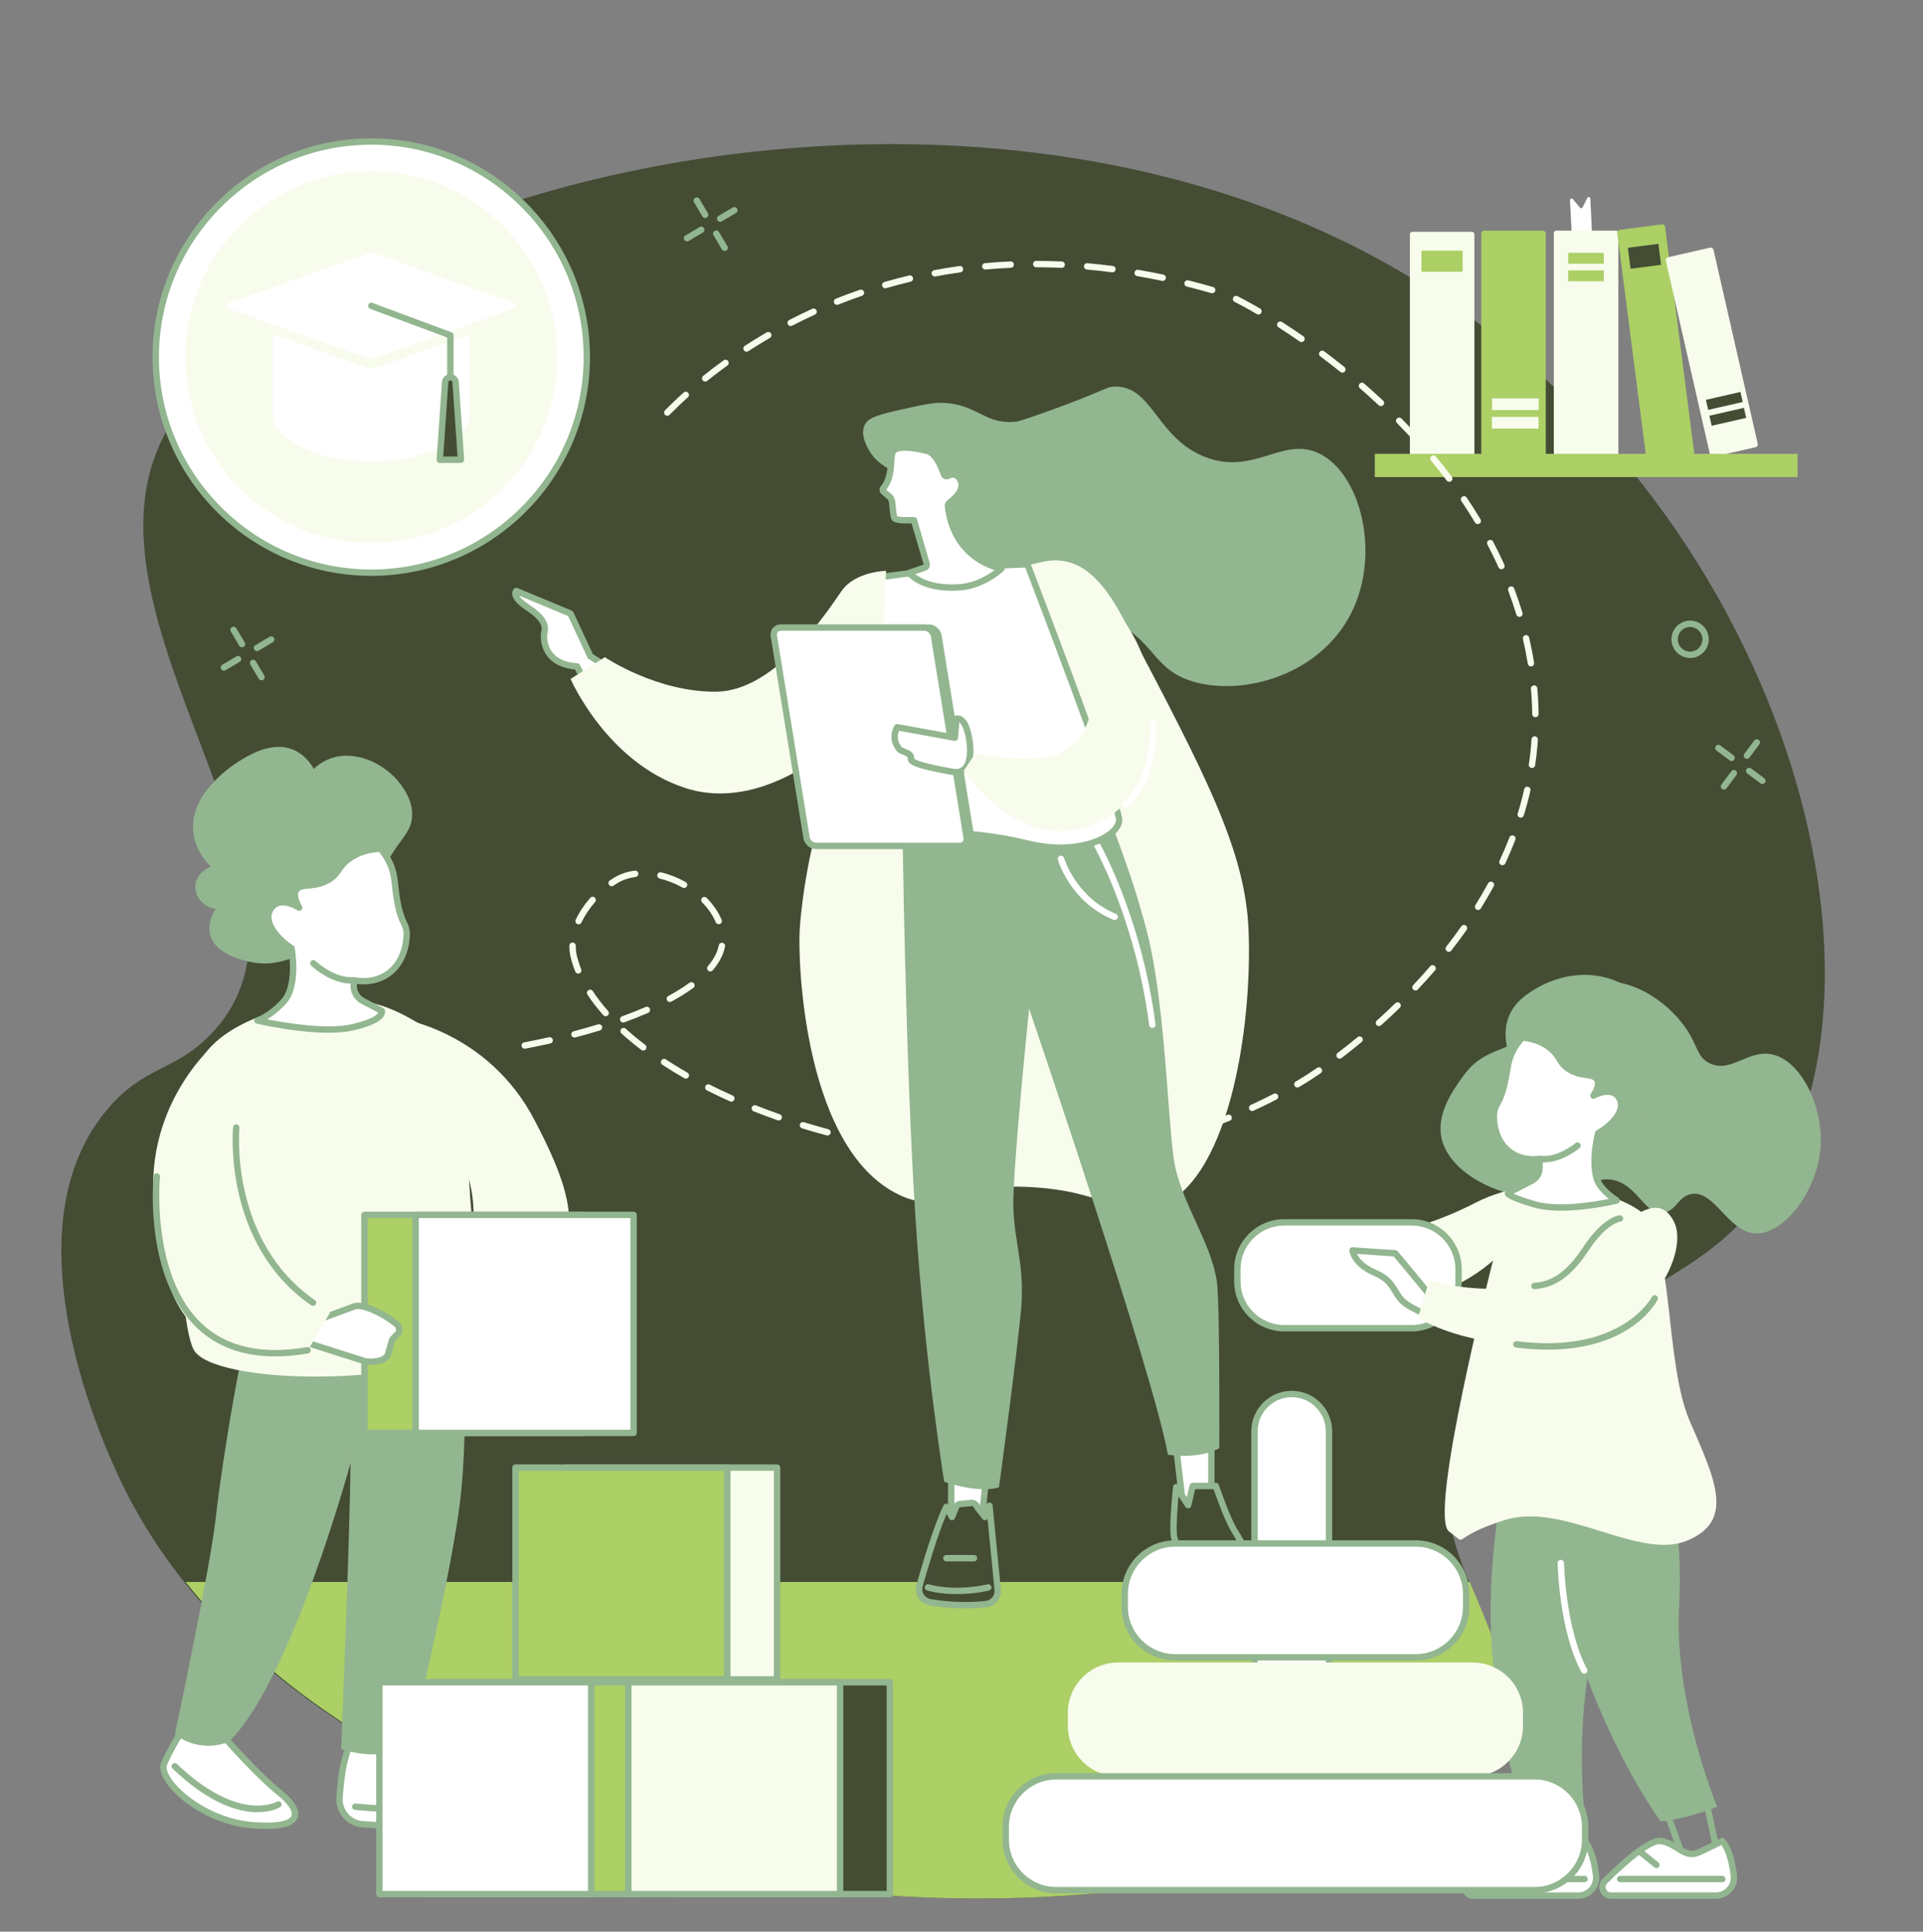 <?xml version="1.0" encoding="UTF-8" standalone="no"?><svg xmlns="http://www.w3.org/2000/svg" xmlns:xlink="http://www.w3.org/1999/xlink" fill="#92b68f" height="2005.3" preserveAspectRatio="xMidYMid meet" version="1" viewBox="270.3 188.9 1996.9 2005.3" width="1996.9" zoomAndPan="magnify"><rect x="270.3" y="188.9" width="1996.9" height="2005.3" fill="#808080" stroke="none"/><g><g id="change1_1"><path d="M 488.043 1263.812 C 628.18 1121.883 364.137 857.523 429.785 666.508 C 518.168 409.352 1237.18 188.887 1721.125 468.844 C 2126.422 703.273 2267.145 1230.992 2090.082 1444.301 C 2037.082 1508.141 1971.152 1525.121 1884.535 1591.879 C 1803.973 1653.992 1794.898 1669.84 1789.098 1680.641 C 1731.801 1787.289 1852.305 1880.891 1828.047 1972.371 C 1789.734 2116.898 1406.52 2194.012 1086.059 2145.09 C 999.652 2131.902 561.73 2055.191 400.656 1736.5 C 388.191 1711.84 270.266 1473.672 381.238 1341.16 C 419.719 1295.223 450.68 1301.652 488.043 1263.812" fill="#444c34"/></g><g id="change2_1"><path d="M 1798.762 671.289 L 1736.965 671.289 C 1735.527 671.289 1734.371 670.121 1734.371 668.695 L 1734.371 432.117 C 1734.371 430.68 1735.527 429.523 1736.965 429.523 L 1798.762 429.523 C 1800.195 429.523 1801.352 430.68 1801.352 432.117 L 1801.352 668.695 C 1801.352 670.121 1800.195 671.289 1798.762 671.289" fill="#f7fcec"/></g><g id="change3_1"><path d="M 1789.102 471.031 L 1746.383 471.031 L 1746.383 449.102 L 1789.102 449.102 L 1789.102 471.031" fill="#accf66"/></g><g id="change3_2"><path d="M 1872.332 670.055 L 1811.629 670.055 C 1809.887 670.055 1808.488 668.656 1808.488 666.93 L 1808.488 431.441 C 1808.488 429.715 1809.887 428.301 1811.629 428.301 L 1872.332 428.301 C 1874.059 428.301 1875.457 429.715 1875.457 431.441 L 1875.457 666.93 C 1875.457 668.656 1874.059 670.055 1872.332 670.055" fill="#accf66"/></g><g id="change2_2"><path d="M 1867.988 633.82 L 1819.508 633.82 L 1819.508 621.652 L 1867.988 621.652 L 1867.988 633.82" fill="#f7fcec"/></g><g id="change2_3"><path d="M 1868.188 614.617 L 1819.691 614.617 L 1819.691 602.453 L 1868.188 602.453 L 1868.188 614.617" fill="#f7fcec"/></g><g id="change4_1"><path d="M 1902.988 442.332 L 1900.633 397.059 C 1900.531 395.246 1902.484 394.289 1903.582 395.609 L 1911.004 404.477 C 1911.789 405.422 1913.176 405.227 1913.742 404.09 L 1918.566 394.434 C 1919.406 392.754 1921.68 393.348 1921.77 395.285 L 1924.059 442.746 C 1924.109 443.883 1923.309 444.824 1922.301 444.785 L 1904.629 444.152 C 1903.75 444.113 1903.039 443.328 1902.988 442.332" fill="#ffffff"/></g><g id="change2_4"><path d="M 1948.324 670.055 L 1886.312 670.055 C 1884.953 670.055 1883.832 668.949 1883.832 667.578 L 1883.832 430.793 C 1883.832 429.422 1884.953 428.301 1886.312 428.301 L 1948.324 428.301 C 1949.684 428.301 1950.816 429.422 1950.816 430.793 L 1950.816 667.578 C 1950.816 668.949 1949.684 670.055 1948.324 670.055" fill="#f7fcec"/></g><g id="change3_3"><path d="M 1935.727 462.66 L 1898.789 462.66 L 1898.789 451.398 L 1935.727 451.398 L 1935.727 462.66" fill="#accf66"/></g><g id="change3_4"><path d="M 1935.715 480.852 L 1898.781 480.852 L 1898.781 469.59 L 1935.715 469.59 L 1935.715 480.852" fill="#accf66"/></g><g id="change3_5"><path d="M 2027.301 661.578 L 1982.789 667.316 C 1981.371 667.492 1980.07 666.5 1979.895 665.082 L 1949.648 430.43 C 1949.469 429.016 1950.477 427.727 1951.891 427.535 L 1996.406 421.797 C 1997.82 421.621 1999.121 422.625 1999.301 424.043 L 2029.543 658.684 C 2029.723 660.098 2028.715 661.398 2027.301 661.578" fill="#accf66"/></g><g id="change1_2"><path d="M 1995.203 463.812 L 1963.527 467.891 L 1960.727 446.137 L 1992.391 442.059 L 1995.203 463.812" fill="#444c34"/></g><g id="change2_5"><path d="M 2093.168 653.211 L 2049.746 663.113 C 2048.059 663.5 2046.375 662.445 2045.988 660.746 L 2000.164 459.68 C 1999.766 457.984 2000.832 456.297 2002.516 455.914 L 2045.938 446.023 C 2047.625 445.641 2049.309 446.695 2049.691 448.379 L 2095.535 649.457 C 2095.918 651.156 2094.863 652.84 2093.168 653.211" fill="#f7fcec"/></g><g id="change1_3"><path d="M 2083.613 622.73 L 2047.742 630.91 L 2045.367 620.48 L 2081.234 612.297 L 2083.613 622.73" fill="#444c34"/></g><g id="change1_4"><path d="M 2080.012 606.234 L 2044.141 614.414 L 2041.766 603.988 L 2077.625 595.809 L 2080.012 606.234" fill="#444c34"/></g><g id="change3_6"><path d="M 2136.961 684.16 L 1697.914 684.16 L 1697.914 660.023 L 2136.961 660.023 L 2136.961 684.16" fill="#accf66"/></g><g id="change5_1"><path d="M 2084.367 976.676 C 2083.672 976.676 2082.988 976.457 2082.387 976.02 C 2080.93 974.926 2080.621 972.852 2081.715 971.387 L 2091.949 957.664 C 2093.043 956.195 2095.117 955.898 2096.586 956.992 C 2098.051 958.086 2098.348 960.16 2097.254 961.629 L 2087.02 975.336 C 2086.363 976.215 2085.371 976.676 2084.367 976.676" fill="inherit"/></g><g id="change5_2"><path d="M 2060.543 1008.625 C 2059.844 1008.625 2059.145 1008.41 2058.559 1007.965 C 2057.082 1006.871 2056.789 1004.793 2057.883 1003.332 L 2068.117 989.613 C 2069.211 988.148 2071.285 987.855 2072.75 988.938 C 2074.211 990.031 2074.516 992.105 2073.422 993.57 L 2063.191 1007.289 C 2062.543 1008.168 2061.547 1008.625 2060.543 1008.625" fill="inherit"/></g><g id="change5_3"><path d="M 2068.449 978.988 C 2067.762 978.988 2067.051 978.773 2066.465 978.328 L 2052.75 968.094 C 2051.273 967 2050.98 964.93 2052.074 963.469 C 2053.168 962.004 2055.242 961.699 2056.703 962.793 L 2070.434 973.027 C 2071.883 974.121 2072.188 976.191 2071.094 977.656 C 2070.445 978.531 2069.441 978.988 2068.449 978.988" fill="inherit"/></g><g id="change5_4"><path d="M 2100.395 1002.824 C 2099.711 1002.824 2099.027 1002.605 2098.434 1002.168 L 2084.711 991.93 C 2083.238 990.848 2082.941 988.77 2084.027 987.309 C 2085.137 985.836 2087.203 985.539 2088.672 986.625 L 2102.383 996.863 C 2103.855 997.961 2104.152 1000.023 2103.066 1001.496 C 2102.406 1002.375 2101.414 1002.824 2100.395 1002.824" fill="inherit"/></g><g id="change5_5"><path d="M 521.562 860.848 C 520.43 860.848 519.328 860.277 518.711 859.227 L 510 844.492 C 509.07 842.922 509.59 840.895 511.164 839.957 C 512.738 839.031 514.77 839.551 515.695 841.129 L 524.406 855.855 C 525.336 857.434 524.816 859.461 523.242 860.387 C 522.715 860.703 522.133 860.848 521.562 860.848" fill="inherit"/></g><g id="change5_6"><path d="M 541.852 895.18 C 540.719 895.18 539.613 894.602 538.996 893.551 L 530.289 878.82 C 529.355 877.238 529.879 875.211 531.453 874.281 C 533.027 873.352 535.055 873.879 535.984 875.449 L 544.695 890.18 C 545.625 891.762 545.105 893.789 543.531 894.719 C 543.004 895.031 542.422 895.18 541.852 895.18" fill="inherit"/></g><g id="change5_7"><path d="M 537.148 864.855 C 536.016 864.855 534.914 864.266 534.293 863.223 C 533.363 861.656 533.887 859.629 535.461 858.695 L 550.195 849.984 C 551.77 849.055 553.797 849.582 554.73 851.152 C 555.656 852.723 555.137 854.758 553.562 855.68 L 538.828 864.391 C 538.301 864.703 537.719 864.855 537.148 864.855" fill="inherit"/></g><g id="change5_8"><path d="M 502.82 885.145 C 501.691 885.145 500.59 884.562 499.969 883.523 C 499.039 881.941 499.562 879.922 501.137 878.992 L 515.871 870.277 C 517.445 869.348 519.473 869.867 520.402 871.438 C 521.332 873.02 520.812 875.051 519.238 875.98 L 504.504 884.684 C 503.977 884.996 503.395 885.145 502.82 885.145" fill="inherit"/></g><g id="change5_9"><path d="M 1002.527 415.199 C 1001.398 415.199 1000.297 414.617 999.676 413.57 L 990.965 398.84 C 990.035 397.262 990.555 395.234 992.129 394.301 C 993.703 393.371 995.73 393.887 996.66 395.465 L 1005.375 410.199 C 1006.305 411.777 1005.777 413.805 1004.207 414.734 C 1003.676 415.047 1003.098 415.199 1002.527 415.199" fill="inherit"/></g><g id="change5_10"><path d="M 1022.82 449.5 C 1021.691 449.5 1020.582 448.926 1019.973 447.887 L 1011.262 433.148 C 1010.332 431.574 1010.852 429.539 1012.422 428.609 C 1013.992 427.684 1016.02 428.203 1016.953 429.781 L 1025.66 444.516 C 1026.59 446.078 1026.07 448.113 1024.5 449.043 C 1023.973 449.359 1023.395 449.5 1022.82 449.5" fill="inherit"/></g><g id="change5_11"><path d="M 1018.109 419.191 C 1016.98 419.191 1015.879 418.613 1015.258 417.57 C 1014.328 416 1014.848 413.969 1016.43 413.031 L 1031.16 404.324 C 1032.727 403.395 1034.758 403.922 1035.688 405.492 C 1036.617 407.062 1036.098 409.094 1034.527 410.02 L 1019.789 418.727 C 1019.27 419.051 1018.688 419.191 1018.109 419.191" fill="inherit"/></g><g id="change5_12"><path d="M 983.789 439.484 C 982.652 439.484 981.551 438.91 980.934 437.867 C 980.004 436.289 980.527 434.262 982.102 433.332 L 996.836 424.621 C 998.406 423.691 1000.438 424.211 1001.367 425.777 C 1002.297 427.359 1001.777 429.383 1000.207 430.312 L 985.469 439.027 C 984.938 439.344 984.359 439.484 983.789 439.484" fill="inherit"/></g><g id="change5_13"><path d="M 2025.371 839.801 C 2024.832 839.801 2024.277 839.84 2023.727 839.914 C 2016.75 840.805 2011.793 847.219 2012.684 854.207 C 2013.574 861.195 2020 866.152 2026.977 865.262 C 2030.363 864.82 2033.375 863.102 2035.473 860.391 C 2037.555 857.695 2038.469 854.344 2038.031 850.957 C 2037.203 844.52 2031.695 839.801 2025.371 839.801 Z M 2025.348 871.988 C 2015.734 871.988 2007.363 864.82 2006.121 855.047 C 2004.754 844.445 2012.285 834.707 2022.887 833.34 C 2033.516 831.984 2043.238 839.512 2044.594 850.117 C 2045.258 855.262 2043.867 860.344 2040.703 864.445 C 2037.543 868.547 2032.961 871.16 2027.832 871.824 C 2026.988 871.922 2026.176 871.988 2025.348 871.988" fill="inherit"/></g><g id="change2_6"><path d="M 1372.789 466.977 C 1372.738 466.977 1372.688 466.977 1372.641 466.965 C 1363.879 466.562 1355.016 466.363 1346.328 466.352 C 1344.5 466.352 1343.012 464.859 1343.012 463.035 C 1343.012 461.207 1344.5 459.73 1346.328 459.73 C 1355.129 459.742 1364.078 459.953 1372.941 460.355 C 1374.766 460.441 1376.168 461.98 1376.094 463.809 C 1376.02 465.586 1374.555 466.977 1372.789 466.977 Z M 1293.457 468.68 C 1291.766 468.68 1290.316 467.391 1290.164 465.66 C 1289.988 463.848 1291.34 462.23 1293.168 462.07 C 1301.918 461.281 1310.867 460.68 1319.719 460.293 C 1321.594 460.219 1323.086 461.633 1323.16 463.461 C 1323.246 465.273 1321.832 466.824 1320.004 466.902 C 1311.258 467.289 1302.418 467.879 1293.758 468.668 C 1293.656 468.68 1293.559 468.68 1293.457 468.68 Z M 1425.523 471.621 C 1425.375 471.621 1425.234 471.621 1425.098 471.594 C 1416.375 470.457 1407.562 469.492 1398.914 468.73 C 1397.098 468.566 1395.746 466.965 1395.91 465.148 C 1396.07 463.32 1397.66 461.98 1399.5 462.145 C 1408.238 462.91 1417.137 463.883 1425.949 465.035 C 1427.75 465.273 1429.039 466.926 1428.789 468.742 C 1428.59 470.406 1427.164 471.621 1425.523 471.621 Z M 1241.043 475.926 C 1239.477 475.926 1238.086 474.812 1237.793 473.223 C 1237.453 471.434 1238.633 469.703 1240.434 469.367 C 1249.105 467.738 1257.945 466.301 1266.719 465.086 C 1268.512 464.836 1270.199 466.102 1270.438 467.914 C 1270.688 469.73 1269.438 471.395 1267.621 471.645 C 1258.961 472.848 1250.215 474.262 1241.652 475.875 C 1241.445 475.914 1241.246 475.926 1241.043 475.926 Z M 1477.707 480.543 C 1477.469 480.543 1477.242 480.52 1477.02 480.469 C 1468.406 478.656 1459.695 476.988 1451.133 475.527 C 1449.332 475.211 1448.129 473.512 1448.43 471.707 C 1448.742 469.906 1450.457 468.691 1452.262 469.004 C 1460.898 470.48 1469.684 472.16 1478.383 473.984 C 1480.172 474.375 1481.312 476.125 1480.938 477.918 C 1480.609 479.469 1479.234 480.543 1477.707 480.543 Z M 1189.555 488.18 C 1188.125 488.18 1186.805 487.242 1186.383 485.789 C 1185.875 484.035 1186.883 482.195 1188.633 481.684 C 1197.125 479.23 1205.785 476.941 1214.395 474.898 C 1216.164 474.473 1217.953 475.574 1218.375 477.352 C 1218.793 479.129 1217.695 480.922 1215.926 481.332 C 1207.414 483.359 1198.855 485.613 1190.484 488.043 C 1190.176 488.129 1189.863 488.18 1189.555 488.18 Z M 1529.062 493.336 C 1528.766 493.336 1528.449 493.301 1528.152 493.211 C 1519.688 490.785 1511.129 488.48 1502.691 486.379 C 1500.926 485.941 1499.848 484.137 1500.289 482.371 C 1500.727 480.594 1502.516 479.52 1504.293 479.957 C 1512.793 482.07 1521.441 484.398 1529.977 486.852 C 1531.73 487.355 1532.758 489.18 1532.242 490.945 C 1531.832 492.398 1530.504 493.336 1529.062 493.336 Z M 1139.504 505.379 C 1138.184 505.379 1136.945 504.59 1136.422 503.301 C 1135.754 501.598 1136.574 499.672 1138.273 498.996 C 1146.484 495.715 1154.895 492.598 1163.242 489.719 C 1164.973 489.133 1166.852 490.059 1167.453 491.785 C 1168.043 493.512 1167.125 495.391 1165.395 495.992 C 1157.145 498.82 1148.844 501.898 1140.723 505.141 C 1140.324 505.305 1139.914 505.379 1139.504 505.379 Z M 1577.129 515.418 C 1576.578 515.418 1575.992 515.281 1575.477 514.965 C 1565 508.859 1557.141 504.703 1552.371 502.285 C 1550.73 501.473 1550.082 499.469 1550.906 497.844 C 1551.734 496.215 1553.723 495.566 1555.352 496.379 C 1560.195 498.832 1568.203 503.051 1578.809 509.246 C 1580.383 510.172 1580.922 512.199 1579.996 513.777 C 1579.383 514.828 1578.281 515.418 1577.129 515.418 Z M 1091.352 527.383 C 1090.152 527.383 1088.992 526.734 1088.414 525.594 C 1087.574 523.98 1088.203 521.977 1089.824 521.137 C 1097.684 517.07 1105.746 513.152 1113.785 509.473 C 1115.445 508.719 1117.402 509.445 1118.164 511.109 C 1118.922 512.777 1118.195 514.742 1116.535 515.492 C 1108.586 519.121 1100.625 523.004 1092.871 527.02 C 1092.383 527.27 1091.863 527.383 1091.352 527.383 Z M 1621.816 544.008 C 1621.164 544.008 1620.5 543.816 1619.938 543.418 C 1612.664 538.375 1605.281 533.441 1597.969 528.762 C 1596.43 527.77 1595.98 525.719 1596.98 524.18 C 1597.957 522.652 1600.012 522.203 1601.551 523.191 C 1608.91 527.91 1616.371 532.879 1623.707 537.973 C 1625.219 539.023 1625.582 541.078 1624.543 542.578 C 1623.895 543.504 1622.867 544.008 1621.816 544.008 Z M 1045.562 553.996 C 1044.484 553.996 1043.422 553.457 1042.785 552.48 C 1041.793 550.941 1042.223 548.898 1043.766 547.898 C 1051.164 543.094 1058.805 538.41 1066.465 533.953 C 1068.043 533.043 1070.074 533.578 1070.992 535.156 C 1071.914 536.734 1071.375 538.762 1069.793 539.676 C 1062.223 544.082 1054.672 548.711 1047.363 553.457 C 1046.805 553.82 1046.184 553.996 1045.562 553.996 Z M 1664.273 575.773 C 1663.547 575.773 1662.809 575.535 1662.195 575.035 C 1655.398 569.566 1648.391 564.121 1641.34 558.852 C 1639.891 557.762 1639.59 555.684 1640.691 554.219 C 1641.781 552.754 1643.844 552.453 1645.309 553.555 C 1652.406 558.863 1659.492 564.359 1666.352 569.891 C 1667.777 571.031 1667.992 573.121 1666.852 574.535 C 1666.199 575.348 1665.238 575.773 1664.273 575.773 Z M 1002.633 585.012 C 1001.664 585.012 1000.703 584.586 1000.055 583.773 C 998.902 582.344 999.129 580.27 1000.555 579.117 C 1007.395 573.621 1014.523 568.188 1021.766 562.957 C 1023.242 561.895 1025.312 562.219 1026.383 563.707 C 1027.453 565.184 1027.125 567.25 1025.645 568.328 C 1018.492 573.484 1011.453 578.852 1004.703 584.273 C 1004.094 584.773 1003.355 585.012 1002.633 585.012 Z M 1704.301 610.52 C 1703.488 610.52 1702.676 610.234 1702.035 609.633 C 1695.691 603.699 1689.105 597.754 1682.449 591.973 C 1681.059 590.77 1680.922 588.68 1682.121 587.301 C 1683.312 585.914 1685.402 585.773 1686.777 586.965 C 1693.5 592.809 1700.172 598.805 1706.555 604.801 C 1707.895 606.051 1707.969 608.145 1706.719 609.48 C 1706.055 610.172 1705.18 610.52 1704.301 610.52 Z M 963.227 620.496 C 962.336 620.496 961.453 620.148 960.801 619.445 C 959.559 618.105 959.633 616.016 960.969 614.766 C 961.438 614.34 962.195 613.574 963.242 612.535 C 966.328 609.469 972.074 603.75 980.219 596.414 C 981.574 595.188 983.668 595.301 984.895 596.652 C 986.117 598.016 986.004 600.105 984.648 601.332 C 976.625 608.555 970.957 614.203 967.914 617.23 C 966.789 618.344 965.977 619.156 965.477 619.621 C 964.84 620.211 964.031 620.496 963.227 620.496 Z M 1741.477 648.273 C 1740.578 648.273 1739.676 647.91 1739.023 647.184 C 1733.215 640.773 1727.121 634.328 1720.914 628.031 C 1719.637 626.73 1719.648 624.641 1720.949 623.352 C 1722.25 622.074 1724.344 622.086 1725.633 623.391 C 1731.902 629.746 1738.062 636.258 1743.93 642.738 C 1745.156 644.094 1745.059 646.195 1743.707 647.422 C 1743.066 647.984 1742.277 648.273 1741.477 648.273 Z M 1775.25 689.078 C 1774.234 689.078 1773.246 688.629 1772.594 687.766 C 1767.402 680.844 1761.918 673.895 1756.285 667.098 C 1755.121 665.684 1755.32 663.594 1756.711 662.43 C 1758.125 661.266 1760.215 661.465 1761.379 662.867 C 1767.074 669.75 1772.621 676.785 1777.891 683.785 C 1778.992 685.246 1778.691 687.312 1777.227 688.414 C 1776.637 688.863 1775.938 689.078 1775.25 689.078 Z M 1804.852 732.961 C 1803.727 732.961 1802.637 732.398 1802.023 731.359 C 1797.566 723.949 1792.809 716.488 1787.879 709.18 C 1786.852 707.664 1787.254 705.613 1788.766 704.586 C 1790.281 703.559 1792.336 703.961 1793.359 705.477 C 1798.355 712.887 1803.176 720.445 1807.68 727.957 C 1808.633 729.52 1808.129 731.547 1806.555 732.5 C 1806.027 732.812 1805.441 732.961 1804.852 732.961 Z M 1829.445 779.812 C 1828.184 779.812 1826.98 779.102 1826.43 777.875 C 1822.875 770 1818.996 762.051 1814.902 754.266 C 1814.051 752.652 1814.676 750.648 1816.293 749.797 C 1817.918 748.945 1819.922 749.574 1820.762 751.188 C 1824.914 759.098 1828.859 767.16 1832.465 775.145 C 1833.215 776.809 1832.477 778.773 1830.812 779.527 C 1830.359 779.727 1829.91 779.812 1829.445 779.812 Z M 1848.121 829.293 C 1846.695 829.293 1845.383 828.379 1844.957 826.953 C 1842.426 818.68 1839.574 810.316 1836.48 802.117 C 1835.832 800.418 1836.695 798.5 1838.41 797.852 C 1840.125 797.211 1842.027 798.074 1842.676 799.777 C 1845.832 808.113 1848.711 816.602 1851.289 825.023 C 1851.816 826.777 1850.828 828.617 1849.086 829.156 C 1848.762 829.258 1848.434 829.293 1848.121 829.293 Z M 1860.062 880.789 C 1858.461 880.789 1857.07 879.637 1856.809 878.008 C 1855.434 869.434 1853.73 860.785 1851.754 852.289 C 1851.34 850.496 1852.441 848.719 1854.23 848.309 C 1856.008 847.895 1857.785 849.008 1858.199 850.785 C 1860.203 859.434 1861.941 868.234 1863.332 876.957 C 1863.633 878.762 1862.391 880.449 1860.602 880.75 C 1860.414 880.777 1860.238 880.789 1860.062 880.789 Z M 1864.719 933.473 C 1862.906 933.473 1861.43 932.02 1861.402 930.207 C 1861.305 921.633 1860.863 912.918 1860.09 904.309 L 1860.062 904.047 C 1859.902 902.219 1861.242 900.617 1863.055 900.441 C 1864.871 900.277 1866.484 901.605 1866.66 903.43 L 1866.684 903.746 C 1867.461 912.492 1867.926 921.383 1868.023 930.129 C 1868.051 931.957 1866.586 933.461 1864.758 933.473 C 1864.746 933.473 1864.719 933.473 1864.719 933.473 Z M 1861.18 986.207 C 1861.016 986.207 1860.852 986.195 1860.691 986.168 C 1858.875 985.906 1857.621 984.23 1857.898 982.414 C 1859.164 973.801 1860.102 965.039 1860.691 956.379 C 1860.801 954.562 1862.391 953.176 1864.207 953.301 C 1866.035 953.426 1867.41 955 1867.285 956.828 C 1866.699 965.652 1865.734 974.59 1864.445 983.379 C 1864.207 985.016 1862.793 986.207 1861.18 986.207 Z M 1849.5 1037.766 C 1849.176 1037.766 1848.848 1037.727 1848.523 1037.625 C 1846.77 1037.09 1845.793 1035.234 1846.332 1033.484 C 1848.91 1025.109 1851.176 1016.586 1853.09 1008.16 C 1853.492 1006.383 1855.258 1005.27 1857.047 1005.672 C 1858.824 1006.07 1859.949 1007.848 1859.539 1009.625 C 1857.598 1018.199 1855.281 1026.887 1852.652 1035.422 C 1852.227 1036.852 1850.914 1037.766 1849.5 1037.766 Z M 1830.461 1087.133 C 1829.996 1087.133 1829.523 1087.031 1829.07 1086.816 C 1827.406 1086.043 1826.68 1084.078 1827.457 1082.414 C 1831.176 1074.453 1834.641 1066.328 1837.746 1058.281 C 1838.41 1056.566 1840.312 1055.715 1842.027 1056.375 C 1843.73 1057.039 1844.582 1058.957 1843.918 1060.656 C 1840.75 1068.844 1837.234 1077.105 1833.465 1085.215 C 1832.902 1086.418 1831.699 1087.133 1830.461 1087.133 Z M 905.465 1108.949 C 904.406 1108.949 903.363 1108.434 902.723 1107.484 C 901.695 1105.969 902.09 1103.918 903.602 1102.891 C 905.25 1101.777 906.926 1100.699 908.59 1099.723 C 914.73 1096.105 921.738 1093.766 929.422 1092.766 C 931.234 1092.539 932.895 1093.816 933.129 1095.629 C 933.363 1097.434 932.082 1099.098 930.27 1099.336 C 923.48 1100.199 917.316 1102.25 911.957 1105.43 C 910.41 1106.332 908.852 1107.32 907.32 1108.359 C 906.75 1108.762 906.105 1108.949 905.465 1108.949 Z M 980.684 1110.75 C 980.137 1110.75 979.582 1110.613 979.07 1110.324 C 971.449 1106.07 963.469 1102.914 955.355 1100.977 C 953.578 1100.551 952.48 1098.758 952.902 1096.98 C 953.328 1095.203 955.117 1094.117 956.895 1094.543 C 965.602 1096.617 974.148 1099.984 982.305 1104.555 C 983.898 1105.445 984.465 1107.473 983.574 1109.062 C 982.969 1110.148 981.844 1110.75 980.684 1110.75 Z M 1805.176 1133.633 C 1804.574 1133.633 1803.961 1133.469 1803.426 1133.133 C 1801.871 1132.168 1801.398 1130.129 1802.359 1128.562 C 1807.043 1121.078 1811.496 1113.43 1815.617 1105.867 C 1816.492 1104.266 1818.508 1103.668 1820.109 1104.543 C 1821.711 1105.418 1822.301 1107.422 1821.438 1109.035 C 1817.242 1116.723 1812.723 1124.469 1807.98 1132.078 C 1807.355 1133.082 1806.277 1133.633 1805.176 1133.633 Z M 1016.613 1148.375 C 1015.324 1148.375 1014.094 1147.613 1013.562 1146.348 C 1010.523 1139.09 1005.762 1132.129 999.391 1125.684 C 998.109 1124.383 998.125 1122.293 999.422 1121.004 C 1000.723 1119.711 1002.824 1119.738 1004.105 1121.039 C 1011.062 1128.098 1016.305 1135.746 1019.672 1143.797 C 1020.375 1145.473 1019.582 1147.414 1017.895 1148.125 C 1017.473 1148.289 1017.043 1148.375 1016.613 1148.375 Z M 871.129 1148.488 C 870.664 1148.488 870.188 1148.391 869.734 1148.176 C 868.078 1147.402 867.363 1145.434 868.137 1143.77 C 871.828 1135.859 876.906 1128.199 883.223 1120.988 C 884.426 1119.613 886.52 1119.477 887.895 1120.688 C 889.266 1121.891 889.406 1123.98 888.199 1125.359 C 882.297 1132.094 877.562 1139.238 874.133 1146.574 C 873.57 1147.777 872.379 1148.488 871.129 1148.488 Z M 1774.762 1176.992 C 1774.047 1176.992 1773.332 1176.766 1772.719 1176.289 C 1771.281 1175.164 1771.031 1173.086 1772.156 1171.645 C 1777.602 1164.688 1782.871 1157.562 1787.84 1150.492 C 1788.891 1149.004 1790.957 1148.641 1792.445 1149.691 C 1793.949 1150.742 1794.312 1152.809 1793.262 1154.309 C 1788.23 1161.469 1782.883 1168.668 1777.375 1175.715 C 1776.715 1176.551 1775.75 1176.992 1774.762 1176.992 Z M 1007.883 1197.418 C 1007.121 1197.418 1006.363 1197.156 1005.742 1196.629 C 1004.352 1195.441 1004.172 1193.352 1005.363 1191.961 C 1011.504 1184.715 1015.312 1177.43 1016.684 1170.293 C 1017.035 1168.492 1018.762 1167.328 1020.562 1167.664 C 1022.352 1168.016 1023.535 1169.754 1023.184 1171.547 C 1021.594 1179.82 1017.293 1188.129 1010.414 1196.242 C 1009.754 1197.02 1008.824 1197.418 1007.883 1197.418 Z M 870.758 1199.621 C 869.445 1199.621 868.207 1198.832 867.688 1197.543 C 865.711 1192.625 864.113 1187.668 862.93 1182.785 C 862.027 1179.043 861.566 1175.137 861.566 1171.156 L 861.57 1170.668 C 861.582 1168.844 863.062 1167.391 864.879 1167.391 C 864.887 1167.391 864.895 1167.391 864.902 1167.391 C 866.73 1167.391 868.203 1168.879 868.188 1170.719 L 868.188 1171.156 C 868.188 1174.602 868.582 1177.992 869.363 1181.223 C 870.473 1185.789 871.973 1190.457 873.828 1195.078 C 874.508 1196.781 873.688 1198.695 871.992 1199.371 C 871.586 1199.547 871.168 1199.621 870.758 1199.621 Z M 1740.199 1217.156 C 1739.387 1217.156 1738.574 1216.855 1737.934 1216.258 C 1736.609 1214.992 1736.547 1212.902 1737.797 1211.574 C 1743.855 1205.152 1749.801 1198.57 1755.445 1192.012 C 1756.637 1190.621 1758.727 1190.473 1760.102 1191.66 C 1761.492 1192.852 1761.656 1194.941 1760.453 1196.328 C 1754.746 1202.949 1748.738 1209.609 1742.617 1216.117 C 1741.965 1216.809 1741.09 1217.156 1740.199 1217.156 Z M 965.859 1229.125 C 964.684 1229.125 963.547 1228.5 962.949 1227.398 C 962.074 1225.781 962.672 1223.777 964.277 1222.902 C 972.508 1218.434 979.938 1213.805 986.352 1209.121 C 987.832 1208.059 989.902 1208.383 990.977 1209.859 C 992.051 1211.336 991.727 1213.402 990.25 1214.492 C 983.598 1219.324 975.922 1224.117 967.434 1228.723 C 966.934 1229 966.391 1229.125 965.859 1229.125 Z M 899.254 1243.895 C 898.34 1243.895 897.43 1243.52 896.777 1242.781 C 890.535 1235.746 885.008 1228.562 880.34 1221.449 C 879.34 1219.938 879.762 1217.871 881.293 1216.871 C 882.816 1215.883 884.871 1216.293 885.875 1217.82 C 890.367 1224.68 895.699 1231.59 901.727 1238.387 C 902.941 1239.75 902.816 1241.84 901.445 1243.055 C 900.816 1243.617 900.035 1243.895 899.254 1243.895 Z M 917.426 1250.434 C 916.07 1250.434 914.801 1249.594 914.312 1248.25 C 913.691 1246.535 914.582 1244.633 916.301 1244.02 C 924.863 1240.914 933.078 1237.66 940.715 1234.332 C 942.395 1233.594 944.34 1234.367 945.07 1236.047 C 945.801 1237.711 945.035 1239.664 943.359 1240.402 C 935.594 1243.781 927.25 1247.086 918.551 1250.234 C 918.18 1250.375 917.801 1250.434 917.426 1250.434 Z M 1702.25 1254.156 C 1701.336 1254.156 1700.434 1253.785 1699.785 1253.055 C 1698.57 1251.695 1698.684 1249.605 1700.035 1248.375 C 1706.582 1242.504 1713.062 1236.445 1719.309 1230.363 C 1720.613 1229.098 1722.703 1229.125 1723.992 1230.426 C 1725.254 1231.738 1725.23 1233.832 1723.93 1235.105 C 1717.621 1241.242 1711.074 1247.375 1704.453 1253.305 C 1703.828 1253.875 1703.039 1254.156 1702.25 1254.156 Z M 866.832 1266.023 C 865.363 1266.023 864.02 1265.035 863.633 1263.547 C 863.168 1261.785 864.227 1259.977 865.996 1259.516 C 874.688 1257.234 883.215 1254.828 891.34 1252.336 C 893.082 1251.797 894.938 1252.777 895.473 1254.527 C 896.008 1256.277 895.023 1258.125 893.277 1258.656 C 885.066 1261.176 876.453 1263.617 867.672 1265.914 C 867.391 1265.984 867.109 1266.023 866.832 1266.023 Z M 815.168 1277.605 C 813.609 1277.605 812.223 1276.496 811.922 1274.918 C 811.578 1273.117 812.758 1271.387 814.551 1271.047 C 823.305 1269.375 831.992 1267.586 840.375 1265.715 C 842.152 1265.316 843.93 1266.438 844.328 1268.215 C 844.727 1270.004 843.602 1271.777 841.816 1272.168 C 833.371 1274.055 824.609 1275.867 815.789 1277.547 C 815.582 1277.586 815.371 1277.605 815.168 1277.605 Z M 938.285 1279.547 C 937.586 1279.547 936.883 1279.324 936.285 1278.875 C 928.965 1273.305 922.031 1267.555 915.684 1261.805 C 914.328 1260.574 914.227 1258.484 915.453 1257.125 C 916.68 1255.777 918.773 1255.676 920.129 1256.895 C 926.336 1262.527 933.121 1268.145 940.293 1273.605 C 941.746 1274.715 942.031 1276.785 940.922 1278.246 C 940.27 1279.105 939.285 1279.547 938.285 1279.547 Z M 1661.383 1287.945 C 1660.379 1287.945 1659.402 1287.496 1658.742 1286.637 C 1657.652 1285.184 1657.926 1283.105 1659.391 1282.004 C 1666.289 1276.746 1673.246 1271.234 1680.043 1265.605 C 1681.457 1264.438 1683.551 1264.637 1684.699 1266.047 C 1685.879 1267.445 1685.676 1269.535 1684.262 1270.707 C 1677.391 1276.387 1670.367 1281.965 1663.383 1287.266 C 1662.785 1287.727 1662.082 1287.945 1661.383 1287.945 Z M 982.504 1308.645 C 981.949 1308.645 981.383 1308.504 980.863 1308.207 C 972.996 1303.695 965.344 1299.004 958.113 1294.277 C 956.586 1293.266 956.156 1291.215 957.16 1289.688 C 958.16 1288.164 960.211 1287.734 961.738 1288.734 C 968.863 1293.406 976.402 1298.027 984.152 1302.465 C 985.738 1303.375 986.289 1305.395 985.379 1306.977 C 984.77 1308.047 983.652 1308.645 982.504 1308.645 Z M 1617.523 1317.855 C 1616.383 1317.855 1615.281 1317.277 1614.668 1316.227 C 1613.742 1314.656 1614.254 1312.625 1615.832 1311.695 C 1618.359 1310.207 1620.875 1308.688 1623.379 1307.145 C 1625.219 1306.016 1630.34 1302.805 1638.023 1297.496 C 1639.527 1296.465 1641.578 1296.848 1642.633 1298.344 C 1643.668 1299.855 1643.281 1301.914 1641.781 1302.945 C 1633.969 1308.336 1628.738 1311.625 1626.848 1312.785 C 1624.305 1314.348 1621.754 1315.887 1619.199 1317.395 C 1618.672 1317.707 1618.086 1317.855 1617.523 1317.855 Z M 1029.742 1332.566 C 1029.293 1332.566 1028.832 1332.477 1028.395 1332.277 C 1020.203 1328.617 1012.113 1324.766 1004.336 1320.836 C 1002.703 1320.016 1002.055 1318.027 1002.875 1316.387 C 1003.703 1314.754 1005.695 1314.105 1007.324 1314.926 C 1015.004 1318.805 1023.004 1322.617 1031.102 1326.234 C 1032.766 1326.984 1033.512 1328.945 1032.766 1330.605 C 1032.215 1331.836 1031.016 1332.566 1029.742 1332.566 Z M 1570.559 1342.285 C 1569.293 1342.285 1568.094 1341.566 1567.543 1340.348 C 1566.789 1338.688 1567.516 1336.727 1569.18 1335.965 C 1577.168 1332.336 1585.117 1328.465 1592.84 1324.457 C 1594.453 1323.605 1596.457 1324.234 1597.293 1325.867 C 1598.133 1327.484 1597.508 1329.484 1595.879 1330.328 C 1588.07 1334.387 1580.008 1338.316 1571.922 1341.996 C 1571.473 1342.195 1571.02 1342.285 1570.559 1342.285 Z M 1078.965 1352.117 C 1078.605 1352.117 1078.234 1352.055 1077.875 1351.926 C 1069.445 1348.977 1061.055 1345.836 1052.934 1342.617 C 1051.234 1341.945 1050.402 1340.027 1051.074 1338.324 C 1051.754 1336.625 1053.672 1335.797 1055.375 1336.465 C 1063.414 1339.656 1071.715 1342.754 1080.062 1345.676 C 1081.785 1346.285 1082.691 1348.176 1082.094 1349.895 C 1081.613 1351.258 1080.332 1352.117 1078.965 1352.117 Z M 1521.316 1361.727 C 1519.938 1361.727 1518.648 1360.855 1518.176 1359.477 C 1517.598 1357.746 1518.523 1355.867 1520.254 1355.277 C 1528.562 1352.465 1536.875 1349.426 1544.961 1346.234 C 1546.664 1345.566 1548.59 1346.406 1549.254 1348.105 C 1549.93 1349.805 1549.09 1351.727 1547.402 1352.395 C 1539.203 1355.625 1530.777 1358.707 1522.379 1361.547 C 1522.031 1361.668 1521.668 1361.727 1521.316 1361.727 Z M 1129.586 1367.707 C 1129.305 1367.707 1129.012 1367.676 1128.723 1367.598 C 1120.145 1365.297 1111.535 1362.828 1103.152 1360.234 C 1101.402 1359.707 1100.422 1357.848 1100.965 1356.105 C 1101.504 1354.355 1103.355 1353.375 1105.102 1353.914 C 1113.402 1356.477 1121.934 1358.926 1130.434 1361.207 C 1132.203 1361.676 1133.254 1363.496 1132.773 1365.258 C 1132.383 1366.734 1131.043 1367.707 1129.586 1367.707 Z M 1470.41 1376.285 C 1468.922 1376.285 1467.566 1375.266 1467.207 1373.738 C 1466.781 1371.965 1467.883 1370.176 1469.66 1369.758 C 1478.219 1367.734 1486.781 1365.496 1495.129 1363.117 C 1496.883 1362.605 1498.711 1363.625 1499.223 1365.387 C 1499.723 1367.145 1498.711 1368.977 1496.945 1369.477 C 1488.508 1371.887 1479.836 1374.156 1471.188 1376.195 C 1470.922 1376.258 1470.672 1376.285 1470.41 1376.285 Z M 1181.195 1379.574 C 1180.992 1379.574 1180.785 1379.555 1180.566 1379.516 C 1171.875 1377.836 1163.125 1375.984 1154.543 1374.016 C 1152.766 1373.605 1151.645 1371.836 1152.055 1370.055 C 1152.465 1368.266 1154.234 1367.156 1156.023 1367.566 C 1164.523 1369.527 1173.203 1371.355 1181.824 1373.016 C 1183.613 1373.367 1184.793 1375.098 1184.445 1376.895 C 1184.133 1378.477 1182.754 1379.574 1181.195 1379.574 Z M 1418.414 1386.195 C 1416.801 1386.195 1415.387 1385.004 1415.148 1383.367 C 1414.871 1381.555 1416.137 1379.875 1417.938 1379.605 C 1426.637 1378.336 1435.375 1376.867 1443.91 1375.246 C 1445.715 1374.906 1447.441 1376.086 1447.777 1377.875 C 1448.129 1379.676 1446.941 1381.406 1445.148 1381.746 C 1436.527 1383.387 1427.688 1384.875 1418.891 1386.156 C 1418.738 1386.188 1418.578 1386.195 1418.414 1386.195 Z M 1233.523 1387.766 C 1233.383 1387.766 1233.254 1387.766 1233.125 1387.746 C 1224.375 1386.684 1215.504 1385.457 1206.773 1384.094 C 1204.965 1383.805 1203.734 1382.117 1204.016 1380.309 C 1204.293 1378.504 1205.984 1377.266 1207.793 1377.559 C 1216.453 1378.906 1225.234 1380.125 1233.914 1381.176 C 1235.723 1381.395 1237.023 1383.047 1236.805 1384.855 C 1236.605 1386.535 1235.172 1387.766 1233.523 1387.766 Z M 1365.754 1391.707 C 1364.027 1391.707 1362.562 1390.355 1362.449 1388.605 C 1362.336 1386.777 1363.727 1385.207 1365.543 1385.086 C 1374.316 1384.527 1383.141 1383.785 1391.789 1382.887 C 1393.594 1382.688 1395.246 1384.004 1395.434 1385.828 C 1395.621 1387.648 1394.305 1389.277 1392.48 1389.465 C 1383.742 1390.375 1374.828 1391.125 1365.969 1391.695 C 1365.895 1391.695 1365.828 1391.707 1365.754 1391.707 Z M 1286.285 1392.246 C 1286.234 1392.246 1286.172 1392.246 1286.121 1392.246 C 1277.336 1391.816 1268.41 1391.215 1259.586 1390.465 C 1257.758 1390.316 1256.406 1388.715 1256.57 1386.887 C 1256.719 1385.066 1258.309 1383.715 1260.148 1383.875 C 1268.887 1384.617 1277.734 1385.207 1286.445 1385.637 C 1288.273 1385.727 1289.676 1387.277 1289.59 1389.105 C 1289.5 1390.875 1288.035 1392.246 1286.285 1392.246 Z M 1321.418 1393.117 C 1318.539 1393.117 1315.648 1393.098 1312.758 1393.055 C 1310.93 1393.035 1309.465 1391.535 1309.477 1389.707 C 1309.504 1387.895 1310.98 1386.438 1312.797 1386.438 C 1312.809 1386.438 1312.82 1386.438 1312.832 1386.438 C 1321.621 1386.547 1330.508 1386.488 1339.219 1386.266 C 1340.957 1386.246 1342.562 1387.664 1342.598 1389.496 C 1342.648 1391.316 1341.211 1392.836 1339.383 1392.887 C 1333.449 1393.035 1327.414 1393.117 1321.418 1393.117" fill="#f7fcec"/></g><g id="change3_7"><path d="M 462.93 1831.223 C 653.699 2070.793 1009.137 2133.203 1086.07 2145.012 C 1406.52 2194.191 1789.734 2116.66 1828.051 1971.352 C 1840.105 1925.621 1816.379 1879.359 1796.52 1831.223 L 462.93 1831.223" fill="#accf66"/></g><g id="change5_14"><path d="M 1250.375 607.152 C 1239.418 606.543 1226.523 609.473 1200.715 615.312 C 1177.473 620.574 1171.039 624.125 1168.168 630.207 C 1163.488 640.172 1170.488 652.453 1172.586 656.133 C 1184.469 676.973 1206.223 679.703 1220.57 689.223 C 1266.984 720.023 1243.32 772.344 1281.801 805.059 C 1318.449 836.223 1352.688 799.609 1418.59 829.32 C 1470.469 852.715 1465.637 882.801 1507.938 896.07 C 1559.613 912.254 1640.582 890.488 1673.41 825.465 C 1704.637 763.625 1683.047 681.078 1640.875 659.992 C 1602.547 640.84 1572.941 683.152 1521.734 663.297 C 1471.242 643.723 1467.348 589.527 1427.945 590.207 C 1418.531 590.371 1420.504 593.441 1358.465 615.863 C 1329.738 626.258 1326.289 626.691 1323.172 626.891 C 1292.254 628.953 1285.82 609.098 1250.375 607.152" fill="inherit"/></g><g id="change2_7"><path d="M 1139.535 924.613 C 1117.461 1059.777 1114.898 1061.773 1111.918 1075.93 C 1111.918 1075.93 1103.168 1115.738 1100.734 1154.082 C 1098.633 1187.359 1104.887 1387.191 1208.164 1431.195 C 1245.465 1447.082 1256.277 1417.867 1335.703 1421.043 C 1417.086 1424.293 1433.586 1453.25 1469.105 1443.102 C 1545.961 1421.141 1571.055 1256.242 1566.828 1154.348 C 1563.375 1071.363 1522.082 992.996 1439.48 836.266 C 1426.895 812.398 1406.762 775.934 1374.312 771.293 C 1359.438 769.168 1353.5 771.453 1293.793 787.848 C 1228.828 805.676 1212.348 786.711 1184.473 804.273 C 1155.652 822.43 1150.578 856.961 1139.535 924.613" fill="#f7fcec"/></g><g id="change4_2"><path d="M 1258.09 1707.281 L 1258.09 1772.648 L 1289.539 1770.738 L 1295.73 1707.281 L 1258.09 1707.281" fill="#ffffff"/></g><g id="change5_15"><path d="M 1261.398 1710.59 L 1261.398 1769.129 L 1286.52 1767.609 L 1292.078 1710.59 Z M 1258.09 1775.961 C 1257.25 1775.961 1256.43 1775.641 1255.82 1775.059 C 1255.16 1774.441 1254.781 1773.559 1254.781 1772.648 L 1254.781 1707.281 C 1254.781 1705.461 1256.262 1703.969 1258.09 1703.969 L 1295.73 1703.969 C 1296.66 1703.969 1297.551 1704.371 1298.18 1705.059 C 1298.809 1705.75 1299.109 1706.68 1299.02 1707.609 L 1292.828 1771.059 C 1292.68 1772.68 1291.359 1773.941 1289.738 1774.039 L 1258.289 1775.961 C 1258.219 1775.961 1258.148 1775.961 1258.09 1775.961" fill="inherit"/></g><g id="change1_5"><path d="M 1294.262 1854.16 C 1281.449 1855.531 1260.5 1856.422 1236.07 1852.211 C 1228.059 1850.828 1222.988 1842.859 1225.191 1835.039 C 1231.32 1813.25 1243.41 1772.648 1253.051 1753.199 L 1258.852 1763.809 L 1263.5 1752.609 C 1264.289 1751.289 1265.672 1750.422 1267.211 1750.281 L 1279.27 1749.148 C 1281.789 1748.922 1284.801 1751.391 1285.238 1753.879 L 1293.191 1763.809 L 1297.77 1752.02 L 1306.352 1839.23 C 1307.09 1846.68 1301.699 1853.359 1294.262 1854.16" fill="#444c34"/></g><g id="change5_16"><path d="M 1253.301 1760.551 C 1243.84 1782.328 1232.922 1819.789 1228.379 1835.93 C 1227.57 1838.789 1228 1841.738 1229.578 1844.25 C 1231.148 1846.738 1233.719 1848.449 1236.629 1848.949 C 1260.461 1853.051 1280.93 1852.262 1293.91 1850.871 C 1299.512 1850.27 1303.609 1845.191 1303.059 1839.551 L 1295.801 1765.84 C 1295.289 1766.5 1294.539 1766.949 1293.691 1767.078 C 1292.52 1767.262 1291.352 1766.801 1290.609 1765.879 L 1282.66 1755.949 C 1282.309 1755.52 1282.078 1755.012 1281.988 1754.461 C 1281.828 1753.57 1280.289 1752.391 1279.578 1752.449 L 1267.52 1753.57 C 1267.09 1753.609 1266.691 1753.828 1266.43 1754.172 L 1261.91 1765.078 C 1261.422 1766.25 1260.301 1767.039 1259.031 1767.109 C 1257.77 1767.191 1256.559 1766.512 1255.949 1765.398 Z M 1294.262 1854.16 L 1294.281 1854.16 Z M 1272.398 1858.609 C 1261.641 1858.609 1249.102 1857.82 1235.512 1855.469 C 1230.762 1854.66 1226.559 1851.852 1223.988 1847.781 C 1221.43 1843.73 1220.711 1838.762 1222 1834.141 C 1227.039 1816.25 1239.852 1772.391 1250.078 1751.738 C 1250.629 1750.629 1251.75 1749.922 1252.98 1749.898 C 1254.23 1749.859 1255.359 1750.531 1255.949 1751.621 L 1258.441 1756.16 L 1260.441 1751.34 C 1260.5 1751.199 1260.578 1751.051 1260.66 1750.91 C 1261.988 1748.691 1264.32 1747.219 1266.898 1746.98 L 1278.961 1745.859 C 1282.809 1745.488 1287.07 1748.57 1288.27 1752.371 L 1292.18 1757.262 L 1294.68 1750.82 C 1295.238 1749.391 1296.711 1748.531 1298.219 1748.738 C 1299.738 1748.949 1300.91 1750.172 1301.059 1751.699 L 1309.648 1838.91 C 1310.551 1848.148 1303.809 1856.461 1294.609 1857.449 C 1288.621 1858.09 1281.09 1858.609 1272.398 1858.609" fill="inherit"/></g><g id="change5_17"><path d="M 1263.852 1843.789 C 1254.32 1843.789 1243.66 1842.871 1233.102 1840.09 C 1231.328 1839.629 1230.281 1837.82 1230.738 1836.051 C 1231.211 1834.281 1233.02 1833.23 1234.781 1833.691 C 1264.172 1841.422 1295.43 1833.762 1295.738 1833.68 C 1297.512 1833.238 1299.309 1834.32 1299.75 1836.09 C 1300.199 1837.859 1299.121 1839.66 1297.352 1840.102 C 1296.461 1840.328 1282.289 1843.789 1263.852 1843.789" fill="inherit"/></g><g id="change5_18"><path d="M 1281.75 1809.84 L 1253.051 1809.84 C 1251.219 1809.84 1249.738 1808.359 1249.738 1806.531 C 1249.738 1804.711 1251.219 1803.219 1253.051 1803.219 L 1281.75 1803.219 C 1283.578 1803.219 1285.059 1804.711 1285.059 1806.531 C 1285.059 1808.359 1283.578 1809.84 1281.75 1809.84" fill="inherit"/></g><g id="change4_3"><path d="M 1489.441 1672.699 L 1498.738 1751.512 L 1528.219 1750.488 L 1528.219 1672.699 L 1489.441 1672.699" fill="#ffffff"/></g><g id="change5_19"><path d="M 1493.172 1676.012 L 1501.672 1748.102 L 1524.91 1747.289 L 1524.91 1676.012 Z M 1498.738 1754.82 C 1497.07 1754.82 1495.648 1753.57 1495.449 1751.898 L 1486.16 1673.09 C 1486.051 1672.148 1486.34 1671.211 1486.969 1670.5 C 1487.602 1669.789 1488.5 1669.391 1489.441 1669.391 L 1528.219 1669.391 C 1530.051 1669.391 1531.531 1670.871 1531.531 1672.699 L 1531.531 1750.48 C 1531.531 1752.27 1530.121 1753.73 1528.34 1753.789 L 1498.859 1754.82 C 1498.82 1754.82 1498.781 1754.82 1498.738 1754.82" fill="inherit"/></g><g id="change1_6"><path d="M 1491.73 1732.699 C 1491.73 1732.699 1487.941 1767.699 1489.109 1781.781 C 1489.949 1791.859 1503.77 1822.289 1511.57 1838.781 C 1514.77 1845.57 1520.891 1849.91 1527.672 1850.211 C 1535.941 1850.57 1547.441 1850.98 1556.719 1850.988 C 1569.48 1851.012 1578.262 1836.5 1573.699 1822.969 C 1569.488 1810.488 1562.82 1794.84 1552.309 1778.191 C 1544.398 1765.641 1532.852 1731.551 1532.852 1731.551 L 1508.828 1731.551 L 1504.121 1751.5 L 1491.73 1732.699" fill="#444c34"/></g><g id="change5_20"><path d="M 1494.109 1742.328 C 1493.078 1753.629 1491.641 1772.328 1492.41 1781.512 C 1492.98 1788.441 1501.059 1808.801 1514.559 1837.371 C 1517.219 1843.012 1522.301 1846.66 1527.809 1846.898 C 1535.879 1847.25 1547.441 1847.672 1556.719 1847.68 L 1556.73 1847.68 C 1561.199 1847.68 1565.238 1845.488 1568.109 1841.5 C 1571.66 1836.559 1572.578 1830.02 1570.559 1824.031 C 1565.43 1808.789 1558.352 1793.961 1549.512 1779.949 C 1542.59 1768.969 1533.238 1742.77 1530.488 1734.859 L 1511.449 1734.859 L 1507.34 1752.262 C 1507.031 1753.551 1506 1754.531 1504.699 1754.762 C 1503.391 1754.988 1502.078 1754.43 1501.352 1753.32 Z M 1556.73 1854.301 C 1556.73 1854.301 1556.719 1854.301 1556.711 1854.301 C 1547.32 1854.289 1535.66 1853.871 1527.52 1853.512 C 1519.551 1853.172 1512.289 1848.059 1508.57 1840.191 C 1498.648 1819.191 1486.641 1792.059 1485.809 1782.059 C 1484.629 1767.828 1488.281 1733.789 1488.441 1732.352 C 1488.59 1730.961 1489.59 1729.809 1490.949 1729.488 C 1492.301 1729.16 1493.719 1729.711 1494.488 1730.879 L 1502.66 1743.281 L 1505.609 1730.789 C 1505.961 1729.301 1507.301 1728.25 1508.828 1728.25 L 1532.852 1728.25 C 1534.27 1728.25 1535.531 1729.148 1535.988 1730.488 C 1536.102 1730.828 1547.5 1764.352 1555.109 1776.422 C 1564.219 1790.871 1571.531 1806.18 1576.828 1821.922 C 1579.531 1829.93 1578.281 1838.691 1573.48 1845.371 C 1569.398 1851.039 1563.289 1854.301 1556.73 1854.301" fill="inherit"/></g><g id="change5_21"><path d="M 1500.059 1797.77 L 1500.07 1797.77 Z M 1538.391 1839.301 C 1527.59 1839.301 1517.781 1833.059 1512.801 1823 C 1502.379 1801.98 1500.148 1798.109 1499.68 1797.398 C 1498.621 1796.211 1498.551 1794.391 1499.59 1793.109 C 1500.738 1791.699 1502.828 1791.48 1504.25 1792.641 C 1505.051 1793.289 1505.738 1793.852 1518.73 1820.059 C 1522.59 1827.852 1530.121 1832.68 1538.391 1832.68 C 1538.398 1832.68 1538.41 1832.68 1538.422 1832.68 L 1565.77 1832.648 C 1567.602 1832.648 1569.078 1834.129 1569.078 1835.961 C 1569.078 1837.789 1567.602 1839.27 1565.781 1839.27 L 1538.422 1839.301 C 1538.41 1839.301 1538.398 1839.301 1538.391 1839.301" fill="inherit"/></g><g id="change5_22"><path d="M 1553.141 1810.82 L 1526.84 1810.82 C 1525.012 1810.82 1523.531 1809.34 1523.531 1807.512 C 1523.531 1805.68 1525.012 1804.199 1526.84 1804.199 L 1553.141 1804.199 C 1554.961 1804.199 1556.449 1805.68 1556.449 1807.512 C 1556.449 1809.34 1554.961 1810.82 1553.141 1810.82" fill="inherit"/></g><g id="change5_23"><path d="M 1207.559 1053.77 C 1207.559 1053.77 1210.691 1294.301 1220.801 1450.891 C 1230.91 1607.469 1250.84 1727.199 1250.84 1727.199 C 1250.84 1727.199 1285.148 1739.531 1307.672 1733.07 C 1307.672 1733.07 1326.309 1595.711 1330.551 1549.281 C 1334.781 1502.852 1323.539 1479.82 1322.59 1441.82 C 1321.641 1403.82 1338.969 1236.051 1338.969 1236.051 C 1338.969 1236.051 1468.281 1615.328 1483.07 1699.102 C 1483.07 1699.102 1514.391 1704.41 1536.469 1692.34 C 1536.469 1692.34 1537.148 1543.191 1534.02 1520.148 C 1528.219 1477.449 1494.871 1435.41 1488.879 1390.059 C 1482.891 1344.711 1479.422 1230.891 1462.922 1162.621 C 1446.422 1094.359 1414.059 1017.66 1414.059 1017.66 L 1207.559 1053.77" fill="inherit"/></g><g id="change4_4"><path d="M 1427.871 1144.02 C 1427.449 1144.02 1427.02 1143.941 1426.609 1143.77 C 1382.172 1125.559 1369.391 1083.289 1368.871 1081.5 C 1368.359 1079.75 1369.359 1077.91 1371.121 1077.398 C 1372.859 1076.891 1374.699 1077.891 1375.219 1079.648 C 1375.34 1080.051 1387.711 1120.68 1429.121 1137.641 C 1430.809 1138.34 1431.621 1140.27 1430.93 1141.961 C 1430.41 1143.238 1429.172 1144.02 1427.871 1144.02" fill="#ffffff"/></g><g id="change4_5"><path d="M 1466.922 1256.102 C 1465.289 1256.102 1463.859 1254.879 1463.648 1253.211 C 1448.91 1139.98 1404.789 1064.371 1404.34 1063.621 C 1403.41 1062.051 1403.93 1060.02 1405.5 1059.078 C 1407.078 1058.148 1409.109 1058.672 1410.039 1060.25 C 1410.488 1061.012 1455.289 1137.699 1470.211 1252.359 C 1470.441 1254.172 1469.172 1255.828 1467.352 1256.07 C 1467.211 1256.09 1467.07 1256.102 1466.922 1256.102" fill="#ffffff"/></g><g id="change4_6"><path d="M 806.363 802.422 L 862.723 825.852 L 883.305 870.125 C 895.637 878.344 907.926 885.02 920.109 890.391 C 917.887 895.141 915.684 899.891 913.602 904.691 C 910.215 912.48 906.961 920.336 903.723 928.188 C 879.09 903.68 869.609 880.727 869.609 880.727 C 834.84 878.695 833.977 851.879 835.695 844.934 C 837.414 837.996 834.25 830.102 818.266 819.594 C 800.781 808.105 806.363 802.422 806.363 802.422" fill="#ffffff"/></g><g id="change5_24"><path d="M 809.633 807.367 C 810.859 809.484 813.75 812.68 820.082 816.832 C 835.324 826.852 841.305 836.035 838.906 845.73 C 838.25 848.391 837.688 857.754 843.539 865.688 C 848.754 872.762 857.59 876.719 869.801 877.426 C 871.066 877.5 872.18 878.293 872.664 879.461 C 872.754 879.68 881.309 899.961 902.574 922.293 C 905.055 916.293 907.789 909.758 910.562 903.371 C 912.254 899.488 914 895.668 915.688 892.039 C 904.016 886.684 892.52 880.254 881.465 872.887 C 880.961 872.543 880.559 872.074 880.301 871.531 L 860.262 828.418 Z M 903.719 931.5 C 902.852 931.5 902.012 931.164 901.387 930.539 C 880.344 909.613 870.227 889.973 867.391 883.887 C 854.152 882.73 844.34 877.938 838.211 869.609 C 831.602 860.645 831.16 849.469 832.48 844.145 C 833.508 839.992 832.961 833.219 816.445 822.363 C 807.57 816.531 802.797 811.02 802.254 805.98 C 801.879 802.461 803.641 800.469 804 800.102 C 804.945 799.145 806.383 798.852 807.629 799.371 L 863.992 822.801 C 864.758 823.125 865.375 823.711 865.723 824.461 L 885.91 867.887 C 897.383 875.477 909.336 882.031 921.441 887.371 C 922.258 887.727 922.895 888.406 923.207 889.242 C 923.52 890.074 923.48 890.996 923.105 891.809 C 921.008 896.273 918.77 901.098 916.633 906.012 C 913.145 914.039 909.719 922.312 906.781 929.453 C 906.359 930.477 905.457 931.215 904.371 931.438 C 904.156 931.477 903.938 931.5 903.719 931.5" fill="inherit"/></g><g id="change4_7"><path d="M 1184.023 787.977 C 1184.023 787.977 1261.207 776.938 1337.172 774.727 C 1337.172 774.727 1432.453 1023.273 1432.441 1040.039 C 1432.434 1056.812 1391.758 1078.258 1337.172 1064.582 C 1282.586 1050.898 1213.227 1049.531 1174.223 1058.645 C 1115.785 1072.289 1184.023 787.977 1184.023 787.977" fill="#ffffff"/></g><g id="change5_25"><path d="M 1235.559 1049.551 C 1269.578 1049.551 1307.016 1053.613 1337.98 1061.375 C 1375.152 1070.688 1406.609 1063.305 1421.285 1051.852 C 1426.281 1047.961 1429.145 1043.664 1429.145 1040.027 C 1429.145 1028.277 1373.117 877.812 1334.918 778.102 C 1267.895 780.215 1199.766 789.164 1186.73 790.945 C 1170.992 857.133 1137.566 1026.867 1163.402 1052.848 C 1166.105 1055.586 1169.309 1056.402 1173.477 1055.426 C 1190.402 1051.469 1212.164 1049.551 1235.559 1049.551 Z M 1371.473 1072.301 C 1360.793 1072.301 1349.043 1070.973 1336.371 1067.793 C 1285.02 1054.918 1215.641 1052.371 1174.98 1061.875 C 1168.641 1063.348 1163.008 1061.844 1158.703 1057.516 C 1124.648 1023.25 1178.512 796.832 1180.805 787.203 C 1181.133 785.887 1182.215 784.891 1183.562 784.699 C 1184.336 784.594 1261.785 773.605 1337.082 771.422 C 1338.492 771.367 1339.754 772.227 1340.262 773.543 C 1350.039 799.039 1435.77 1023.145 1435.762 1040.039 C 1435.75 1045.797 1432.059 1051.84 1425.355 1057.07 C 1415.027 1065.121 1396.203 1072.301 1371.473 1072.301" fill="inherit"/></g><g id="change2_8"><path d="M 898.398 871.176 L 862.812 893.738 C 862.812 893.738 900.336 980.484 981.965 1006.977 C 1063.598 1033.473 1140.762 958.375 1140.762 958.375 L 1133.742 1119.398 C 1133.742 1119.398 1173.184 1142.77 1173.184 1140.703 C 1173.184 1138.637 1190.422 781.508 1190.422 781.508 C 1190.422 781.508 1158.582 782.023 1144.379 802.223 C 1130.188 822.434 1076.461 905.934 1014.691 906.945 C 952.926 907.949 898.398 871.176 898.398 871.176" fill="#f7fcec"/></g><g id="change5_26"><path d="M 1094.613 854.84 L 1234.887 840.383 C 1239.602 840.383 1244.062 844.332 1244.855 849.199 L 1278.719 1058.293 C 1279.516 1063.16 1276.328 1067.109 1271.625 1067.109 L 1122.867 1059.82 C 1118.164 1059.82 1113.215 1063.16 1112.434 1058.293 L 1078.559 849.199 C 1077.773 844.332 1089.898 854.84 1094.613 854.84" fill="inherit"/></g><g id="change5_27"><path d="M 1122.871 1056.508 L 1271.781 1063.812 C 1272.852 1063.805 1273.883 1063.363 1274.586 1062.527 C 1275.383 1061.602 1275.688 1060.285 1275.453 1058.824 L 1241.582 849.734 C 1241.062 846.512 1238.086 843.785 1235.043 843.695 L 1094.949 858.141 C 1094.836 858.152 1094.715 858.152 1094.613 858.152 C 1091.848 858.152 1088.676 856.426 1084.145 853.805 C 1083.656 853.52 1083.074 853.184 1082.516 852.855 L 1115.68 1057.609 C 1116.281 1057.539 1117.191 1057.344 1117.844 1057.211 C 1119.352 1056.875 1121.047 1056.508 1122.871 1056.508 Z M 1271.617 1070.426 L 1122.711 1063.121 C 1121.762 1063.129 1120.477 1063.395 1119.25 1063.672 C 1116.812 1064.199 1114.039 1064.812 1111.73 1063.23 C 1110.344 1062.293 1109.488 1060.812 1109.172 1058.824 L 1075.289 849.734 C 1074.863 847.082 1076.312 845.766 1076.953 845.328 C 1079.586 843.512 1082.727 845.328 1087.473 848.082 C 1089.48 849.246 1093.176 851.398 1094.512 851.531 L 1234.555 837.094 C 1234.668 837.086 1234.777 837.074 1234.891 837.074 C 1241.246 837.074 1247.062 842.176 1248.113 848.672 L 1281.984 1057.762 C 1282.535 1061.121 1281.668 1064.414 1279.625 1066.824 C 1277.648 1069.141 1274.812 1070.426 1271.617 1070.426" fill="inherit"/></g><g id="change4_8"><path d="M 1081.012 840.383 L 1230.254 840.383 C 1234.949 840.383 1239.406 844.332 1240.203 849.199 L 1274.066 1058.293 C 1274.859 1063.16 1271.684 1067.109 1266.98 1067.109 L 1117.738 1067.109 C 1113.031 1067.109 1108.582 1063.16 1107.789 1058.293 L 1073.926 849.199 C 1073.129 844.332 1076.297 840.383 1081.012 840.383" fill="#ffffff"/></g><g id="change5_28"><path d="M 1081.016 843.695 C 1079.781 843.695 1078.75 844.133 1078.035 844.969 C 1077.25 845.898 1076.953 847.215 1077.18 848.672 L 1111.047 1057.762 C 1111.59 1061.039 1114.648 1063.805 1117.742 1063.805 L 1266.977 1063.805 C 1268.211 1063.805 1269.242 1063.363 1269.934 1062.527 C 1270.742 1061.602 1271.035 1060.285 1270.801 1058.824 L 1236.93 849.734 C 1236.402 846.461 1233.34 843.695 1230.25 843.695 Z M 1266.977 1070.426 L 1117.742 1070.426 C 1111.375 1070.426 1105.57 1065.332 1104.52 1058.824 L 1070.648 849.734 C 1070.098 846.379 1070.953 843.074 1072.996 840.676 C 1074.984 838.348 1077.82 837.074 1081.016 837.074 L 1230.25 837.074 C 1236.605 837.074 1242.41 842.176 1243.473 848.672 L 1277.34 1057.762 C 1277.883 1061.121 1277.016 1064.414 1274.984 1066.824 C 1273.004 1069.141 1270.16 1070.426 1266.977 1070.426" fill="inherit"/></g><g id="change4_9"><path d="M 1263.441 935.039 L 1261.828 954.719 L 1202.07 943.859 C 1202.07 943.859 1200.691 945.84 1199.859 949.031 C 1198.75 953.301 1198.621 959.762 1204.102 966.578 C 1206.711 969.82 1217.031 969.922 1216.23 976.371 C 1215.52 981.988 1238.891 986.379 1259.102 990.129 C 1281.719 994.328 1279.789 962.09 1274.191 945.59 C 1269.828 932.719 1263.441 935.039 1263.441 935.039" fill="#ffffff"/></g><g id="change5_29"><path d="M 1219.559 976.301 C 1222.73 980.012 1246.711 984.469 1259.699 986.879 C 1264.422 987.762 1267.891 986.84 1270.289 984.059 C 1276.262 977.172 1275.34 959.281 1271.059 946.648 C 1269.43 941.84 1267.66 939.781 1266.449 938.898 L 1265.129 954.988 C 1265.059 955.922 1264.59 956.781 1263.852 957.352 C 1263.109 957.922 1262.16 958.141 1261.238 957.98 L 1203.852 947.551 C 1203.578 948.18 1203.301 948.961 1203.059 949.859 C 1201.738 954.941 1202.961 959.871 1206.68 964.512 C 1207.09 965 1209.109 965.781 1210.32 966.25 C 1213.98 967.66 1220.039 970 1219.559 976.301 Z M 1262.898 993.809 C 1261.539 993.809 1260.078 993.68 1258.5 993.391 C 1226.059 987.359 1211.949 983.891 1212.941 975.961 C 1213.09 974.762 1212.02 974 1207.941 972.43 C 1205.52 971.488 1203.031 970.531 1201.52 968.648 C 1195.172 960.738 1195.371 953.16 1196.66 948.191 C 1197.609 944.531 1199.172 942.219 1199.352 941.969 C 1200.09 940.91 1201.379 940.371 1202.66 940.602 L 1258.828 950.809 L 1260.141 934.77 C 1260.25 933.48 1261.102 932.371 1262.309 931.93 C 1262.801 931.762 1265.379 930.961 1268.621 932.512 C 1272.289 934.27 1275.219 938.32 1277.328 944.531 C 1281.391 956.52 1284.211 978.102 1275.289 988.398 C 1273.02 991.012 1269.141 993.809 1262.898 993.809" fill="inherit"/></g><g id="change2_9"><path d="M 1270.91 989.359 L 1282.906 971.141 C 1282.906 971.141 1342.34 983.199 1369.789 971.141 C 1417.703 950.086 1408.645 876.516 1400.492 839.895 C 1392.336 803.273 1374.316 771.289 1374.316 771.289 C 1374.316 771.289 1418.34 796.156 1448.207 850.859 C 1478.059 905.555 1487.785 1027.953 1387.922 1050.066 C 1322.594 1064.531 1270.91 989.359 1270.91 989.359" fill="#f7fcec"/></g><g id="change4_10"><path d="M 1438.988 1027.148 C 1438.039 1027.148 1437.109 1026.75 1436.449 1025.969 C 1435.281 1024.57 1435.461 1022.48 1436.859 1021.301 C 1466.801 996.129 1464.801 940.719 1464.781 940.16 C 1464.699 938.328 1466.121 936.789 1467.941 936.711 C 1469.801 936.641 1471.309 938.051 1471.391 939.871 C 1471.488 942.281 1473.57 999.09 1441.121 1026.371 C 1440.5 1026.891 1439.738 1027.148 1438.988 1027.148" fill="#ffffff"/></g><g id="change4_11"><path d="M 1254.695 682.887 C 1253.223 683.762 1251.324 683.137 1250.668 681.535 C 1247.57 673.922 1242.609 659.176 1232.449 656.84 C 1219.434 653.832 1198.332 649.949 1196.527 660.246 C 1194.938 669.27 1196.812 684.84 1187.312 696.133 C 1186.402 697.211 1187.188 698.938 1188.312 699.801 L 1194.293 704.84 C 1195.562 705.793 1196.629 709.004 1196.789 710.594 C 1197.266 715.496 1197.879 725.902 1199.57 727.254 C 1202.871 729.875 1219.344 728.855 1219.344 728.855 L 1232.555 774.266 C 1233.051 775.992 1232.031 777.797 1230.305 778.227 L 1214.586 783.574 C 1214.586 783.574 1227.207 801.27 1266.637 798.59 C 1291.836 796.887 1310.277 779.137 1310.277 779.137 C 1310.277 779.137 1261.281 772.168 1254.664 714.258 C 1254.516 712.977 1255.07 711.727 1256.094 710.957 C 1259.996 708.016 1270.531 699.367 1268.691 690.594 C 1266.727 681.289 1259.77 679.867 1254.695 682.887" fill="#ffffff"/></g><g id="change5_30"><path d="M 1202.074 725.129 Z M 1220.785 784.961 C 1226.613 789.547 1240.34 797.055 1266.41 795.293 C 1282.73 794.18 1296.242 785.844 1303.109 780.734 C 1288.918 776.309 1256.703 761.203 1251.379 714.625 C 1251.105 712.195 1252.148 709.777 1254.113 708.301 C 1257.133 706.031 1266.879 698.094 1265.457 691.27 C 1264.789 688.09 1263.438 685.977 1261.551 685.148 C 1260.02 684.477 1258.145 684.684 1256.395 685.727 C 1254.852 686.637 1253 686.84 1251.32 686.273 C 1249.641 685.703 1248.277 684.434 1247.609 682.773 L 1246.758 680.617 C 1243.961 673.59 1239.297 661.801 1231.699 660.055 C 1215.633 656.352 1205.41 655.84 1201.324 658.543 C 1200.438 659.133 1199.961 659.828 1199.793 660.812 C 1199.418 662.902 1199.258 665.539 1199.066 668.32 C 1198.461 677.223 1197.715 688.25 1190.57 697.367 L 1196.43 702.305 C 1198.723 704.031 1199.918 708.508 1200.086 710.266 C 1200.164 711.039 1200.234 711.934 1200.324 712.91 C 1200.586 715.934 1201.176 722.734 1201.938 724.801 C 1204.004 725.641 1211.75 726.004 1219.141 725.551 C 1220.672 725.449 1222.094 726.438 1222.523 727.922 L 1235.73 773.344 C 1236.219 775.023 1236.004 776.863 1235.129 778.387 C 1234.277 779.871 1232.914 780.941 1231.266 781.395 Z M 1258.711 802.176 C 1224.227 802.176 1212.418 786.219 1211.906 785.492 C 1211.293 784.641 1211.125 783.551 1211.441 782.551 C 1211.758 781.566 1212.531 780.77 1213.531 780.441 L 1229.246 775.094 C 1229.336 775.07 1229.418 775.035 1229.496 775.023 L 1216.902 732.285 C 1210.793 732.535 1200.848 732.488 1197.52 729.844 C 1195.34 728.105 1194.66 724.242 1193.727 713.492 C 1193.637 712.535 1193.57 711.652 1193.488 710.914 C 1193.398 709.891 1192.648 707.883 1192.195 707.383 L 1186.176 702.316 C 1184.836 701.309 1183.836 699.602 1183.645 697.867 C 1183.484 696.434 1183.895 695.062 1184.781 693.992 C 1191.207 686.363 1191.898 676.109 1192.457 667.867 C 1192.648 664.902 1192.844 662.109 1193.273 659.668 C 1193.762 656.91 1195.285 654.602 1197.668 653.023 C 1203.562 649.117 1214.52 649.301 1233.188 653.605 C 1244.168 656.137 1249.426 669.398 1252.898 678.188 L 1253.523 679.742 C 1257 677.859 1260.859 677.621 1264.207 679.086 C 1268.082 680.789 1270.816 684.625 1271.918 689.906 C 1274.02 699.898 1264.152 709.039 1258.078 713.605 C 1257.996 713.66 1257.953 713.773 1257.965 713.875 C 1264.207 768.621 1310.289 775.785 1310.754 775.852 C 1312.004 776.023 1313.047 776.91 1313.434 778.113 C 1313.82 779.316 1313.488 780.633 1312.582 781.508 C 1311.797 782.27 1292.973 800.129 1266.867 801.891 C 1264.016 802.082 1261.301 802.176 1258.711 802.176" fill="inherit"/></g><g id="change4_12"><path d="M 879.66 559.617 C 879.66 683.215 779.457 783.418 655.852 783.418 C 532.246 783.418 432.039 683.215 432.039 559.617 C 432.039 436.004 532.246 335.801 655.852 335.801 C 779.457 335.801 879.66 436.004 879.66 559.617" fill="#ffffff"/></g><g id="change5_31"><path d="M 655.852 339.113 C 534.266 339.113 435.352 438.02 435.352 559.613 C 435.352 681.195 534.266 780.113 655.852 780.113 C 777.434 780.113 876.352 681.195 876.352 559.613 C 876.352 438.02 777.434 339.113 655.852 339.113 Z M 655.852 786.723 C 530.617 786.723 428.73 684.836 428.73 559.613 C 428.73 434.379 530.617 332.492 655.852 332.492 C 781.082 332.492 882.969 434.379 882.969 559.613 C 882.969 684.836 781.082 786.723 655.852 786.723" fill="inherit"/></g><g id="change2_10"><path d="M 848.848 559.605 C 848.848 666.199 762.441 752.605 655.852 752.605 C 549.262 752.605 462.855 666.199 462.855 559.605 C 462.855 453.016 549.262 366.605 655.852 366.605 C 762.441 366.605 848.848 453.016 848.848 559.605" fill="#f7fcec"/></g><g id="change4_13"><path d="M 553.48 526.82 L 553.48 618.105 C 553.48 645.586 599.312 667.859 655.855 667.859 C 712.395 667.859 758.227 645.586 758.227 618.105 L 758.227 526.82 L 553.48 526.82" fill="#ffffff"/></g><g id="change2_11"><path d="M 763.934 506.449 L 658.91 462.012 C 656.934 461.309 654.773 461.309 652.793 462.012 L 547.773 506.449 L 505.969 506.449 L 505.969 516.594 C 505.969 517.855 506.68 519.117 508.105 519.617 L 652.793 571.176 C 654.773 571.875 656.934 571.875 658.91 571.176 L 803.598 519.617 C 805.023 519.117 805.734 517.855 805.734 516.594 L 805.734 506.449 L 763.934 506.449" fill="#f7fcec"/></g><g id="change4_14"><path d="M 803.598 503.422 L 658.91 451.875 C 656.934 451.172 654.77 451.172 652.793 451.875 L 508.102 503.422 C 505.254 504.441 505.254 508.465 508.102 509.48 L 652.793 561.027 C 654.77 561.734 656.934 561.734 658.91 561.027 L 803.598 509.48 C 806.445 508.465 806.445 504.441 803.598 503.422" fill="#ffffff"/></g><g id="change1_7"><path d="M 737.984 580.543 C 735.121 580.543 732.746 582.758 732.551 585.621 L 726.992 666.156 L 748.98 666.156 L 743.426 585.621 C 743.227 582.758 740.852 580.543 737.984 580.543" fill="#444c34"/></g><g id="change5_32"><path d="M 730.539 662.852 L 745.438 662.852 L 740.121 585.848 C 740.043 584.727 739.105 583.852 737.984 583.852 C 736.863 583.852 735.926 584.727 735.852 585.848 Z M 748.98 669.469 L 726.992 669.469 C 726.074 669.469 725.199 669.082 724.57 668.418 C 723.945 667.746 723.629 666.84 723.691 665.93 L 729.246 585.398 C 729.562 580.82 733.398 577.234 737.984 577.234 C 742.57 577.234 746.41 580.82 746.727 585.398 L 752.281 665.93 C 752.344 666.84 752.023 667.746 751.398 668.418 C 750.773 669.082 749.898 669.469 748.98 669.469" fill="inherit"/></g><g id="change5_33"><path d="M 737.98 582.848 C 736.152 582.848 734.672 581.367 734.672 579.539 L 734.672 539.277 L 654.699 509.551 C 652.988 508.914 652.113 507.012 652.75 505.297 C 653.387 503.582 655.297 502.711 657.004 503.348 L 739.137 533.871 C 740.434 534.352 741.293 535.586 741.293 536.973 L 741.293 579.539 C 741.293 581.367 739.812 582.848 737.98 582.848" fill="inherit"/></g><g id="change5_34"><path d="M 2019.926 1254.863 C 2033.805 1274.352 2031.906 1285.824 2045.215 1292.523 C 2067.648 1303.812 2085.859 1277.664 2111.27 1283.703 C 2141.621 1290.902 2165.062 1339.961 2160.547 1383.352 C 2155.938 1427.684 2121.602 1471.273 2092.648 1469.383 C 2064.449 1467.543 2050.328 1423.152 2025.824 1428.633 C 2013.02 1431.492 2011.637 1444.773 1998.445 1447.875 C 1979.359 1452.363 1971.391 1419.402 1945.688 1413.941 C 1928.605 1410.324 1919.668 1421.172 1900.953 1427.504 C 1851.355 1444.254 1777.305 1414.293 1767.328 1370.895 C 1761.34 1344.883 1779.695 1319.773 1790.32 1305.234 C 1813.008 1274.215 1835.418 1284.035 1880.141 1249.762 C 1913.078 1224.543 1911.18 1212.793 1930.531 1209.012 C 1961.43 1202.973 1999.629 1226.375 2019.926 1254.863" fill="inherit"/></g><g id="change5_35"><path d="M 1844.621 1299.566 C 1844.621 1299.566 1813.801 1251.621 1855.668 1221.41 C 1897.562 1191.172 1953.531 1192.672 1986.344 1238.094 C 2019.145 1283.516 2010.016 1374.977 1932.781 1353.176 C 1902.109 1344.527 1844.621 1299.566 1844.621 1299.566" fill="inherit"/></g><g id="change5_36"><path d="M 1864.078 2077.148 L 1877.766 2114.941 L 1906.488 2109.23 L 1896.684 2063.211 Z M 1875.629 2122.051 C 1874.258 2122.051 1873 2121.199 1872.52 2119.871 L 1856.785 2076.469 C 1856.199 2074.82 1856.984 2072.988 1858.605 2072.301 L 1897.762 2055.539 C 1898.68 2055.148 1899.723 2055.191 1900.605 2055.648 C 1901.473 2056.102 1902.094 2056.93 1902.305 2057.898 L 1913.66 2111.129 C 1913.848 2112 1913.684 2112.91 1913.191 2113.641 C 1912.699 2114.379 1911.934 2114.902 1911.066 2115.07 L 1876.266 2121.992 C 1876.051 2122.031 1875.84 2122.051 1875.629 2122.051" fill="inherit"/></g><g id="change4_15"><path d="M 1915.75 2100.152 C 1915.75 2100.152 1907.879 2104.301 1891.938 2111.691 C 1876.008 2119.082 1869.676 2102.711 1851.844 2100.152 C 1839.926 2098.441 1811.484 2124.312 1793.945 2141.66 C 1788.324 2147.219 1792.254 2156.781 1800.16 2156.781 L 1909.219 2156.781 C 1920.438 2156.781 1929.09 2146.949 1927.715 2135.82 C 1926.164 2123.242 1922.852 2108.16 1915.75 2100.152" fill="#ffffff"/></g><g id="change5_37"><path d="M 1850.531 2103.371 C 1842.273 2103.371 1822.172 2118.402 1796.266 2144.02 C 1794.605 2145.652 1794.156 2147.902 1795.035 2150.051 C 1795.922 2152.191 1797.832 2153.473 1800.152 2153.473 L 1909.207 2153.473 C 1913.605 2153.473 1917.777 2151.59 1920.68 2148.312 C 1923.598 2145.012 1924.961 2140.602 1924.426 2136.223 C 1922.637 2121.691 1919.328 2110.762 1914.84 2104.344 C 1911.379 2106.09 1904.266 2109.621 1893.328 2114.691 C 1882.355 2119.781 1874.945 2115.09 1867.801 2110.562 C 1863.012 2107.523 1858.047 2104.383 1851.363 2103.422 C 1851.102 2103.391 1850.816 2103.371 1850.531 2103.371 Z M 1909.207 2160.09 L 1800.152 2160.09 C 1795.129 2160.09 1790.828 2157.211 1788.918 2152.562 C 1787 2147.922 1788.043 2142.84 1791.609 2139.312 C 1821.582 2109.672 1842.012 2095.402 1852.301 2096.871 C 1860.395 2098.031 1866.211 2101.723 1871.355 2104.973 C 1878.277 2109.363 1882.852 2112.262 1890.543 2108.691 C 1906.188 2101.43 1914.129 2097.262 1914.188 2097.223 C 1915.539 2096.512 1917.207 2096.812 1918.227 2097.953 C 1924.508 2105.062 1928.801 2117.66 1930.992 2135.41 C 1931.762 2141.672 1929.805 2147.973 1925.648 2152.691 C 1921.488 2157.391 1915.488 2160.09 1909.207 2160.09" fill="inherit"/></g><g id="change5_38"><path d="M 1915.758 2142.918 L 1809.727 2142.918 C 1807.898 2142.918 1806.418 2141.438 1806.418 2139.609 C 1806.418 2137.789 1807.898 2136.309 1809.727 2136.309 L 1915.758 2136.309 C 1917.582 2136.309 1919.062 2137.789 1919.062 2139.609 C 1919.062 2141.438 1917.582 2142.918 1915.758 2142.918" fill="inherit"/></g><g id="change5_39"><path d="M 1847.402 2128.262 C 1846.664 2128.262 1845.938 2128.02 1845.324 2127.531 L 1828.855 2114.27 C 1827.438 2113.121 1827.207 2111.039 1828.355 2109.621 C 1829.504 2108.191 1831.582 2107.973 1833 2109.113 L 1849.48 2122.379 C 1850.898 2123.52 1851.125 2125.613 1849.98 2127.031 C 1849.32 2127.84 1848.367 2128.262 1847.402 2128.262" fill="inherit"/></g><g id="change5_40"><path d="M 1916.684 2081.559 C 1916.684 2081.559 1881.266 2085.84 1856.219 2080.957 C 1856.219 2080.957 1830.973 2019.789 1820.535 1912.148 C 1810.094 1804.5 1838.52 1691.277 1838.52 1691.277 L 1954.273 1712.23 C 1954.273 1712.23 1964.965 1772.316 1932.84 1870.168 C 1901.254 1966.309 1916.684 2081.559 1916.684 2081.559" fill="inherit"/></g><g id="change5_41"><path d="M 2007.098 2077.152 L 2020.789 2114.941 L 2049.508 2109.23 L 2039.691 2063.211 Z M 2018.641 2122.051 C 2017.277 2122.051 2016.016 2121.203 2015.539 2119.871 L 1999.816 2076.473 C 1999.211 2074.82 2000.004 2072.992 2001.621 2072.301 L 2040.789 2055.539 C 2041.695 2055.152 2042.73 2055.191 2043.613 2055.652 C 2044.496 2056.102 2045.129 2056.93 2045.316 2057.902 L 2056.676 2111.129 C 2056.863 2112 2056.699 2112.91 2056.207 2113.641 C 2055.715 2114.379 2054.957 2114.902 2054.09 2115.07 L 2019.285 2121.992 C 2019.07 2122.031 2018.855 2122.051 2018.641 2122.051" fill="inherit"/></g><g id="change4_16"><path d="M 2058.77 2100.152 C 2058.77 2100.152 2050.902 2104.301 2034.961 2111.691 C 2019.031 2119.082 2012.699 2102.711 1994.852 2100.152 C 1982.941 2098.441 1954.504 2124.312 1936.961 2141.66 C 1931.34 2147.223 1935.27 2156.781 1943.176 2156.781 L 2052.234 2156.781 C 2063.461 2156.781 2072.105 2146.953 2070.73 2135.82 C 2069.18 2123.242 2065.863 2108.16 2058.77 2100.152" fill="#ffffff"/></g><g id="change5_42"><path d="M 1993.559 2103.371 C 1985.297 2103.371 1965.199 2118.398 1939.297 2144.02 C 1937.641 2145.648 1937.184 2147.898 1938.062 2150.051 C 1938.941 2152.188 1940.863 2153.469 1943.18 2153.469 L 2052.238 2153.469 C 2056.629 2153.469 2060.816 2151.59 2063.719 2148.309 C 2066.637 2145.008 2067.996 2140.602 2067.449 2136.219 C 2065.668 2121.688 2062.359 2110.758 2057.863 2104.34 C 2054.414 2106.09 2047.301 2109.621 2036.352 2114.688 C 2025.383 2119.777 2018 2115.09 2010.832 2110.559 C 2006.047 2107.527 2001.082 2104.379 1994.398 2103.418 C 1994.133 2103.391 1993.852 2103.371 1993.559 2103.371 Z M 2052.238 2160.09 L 1943.18 2160.09 C 1938.164 2160.09 1933.848 2157.211 1931.938 2152.559 C 1930.031 2147.918 1931.074 2142.84 1934.648 2139.309 C 1964.613 2109.668 1985.004 2095.379 1995.328 2096.867 C 2003.426 2098.031 2009.242 2101.719 2014.383 2104.969 C 2021.309 2109.359 2025.879 2112.258 2033.578 2108.688 C 2049.223 2101.43 2057.152 2097.258 2057.23 2097.219 C 2058.578 2096.508 2060.234 2096.809 2061.25 2097.949 C 2067.539 2105.059 2071.828 2117.66 2074.02 2135.41 C 2074.793 2141.68 2072.848 2147.969 2068.672 2152.691 C 2064.508 2157.391 2058.527 2160.09 2052.238 2160.09" fill="inherit"/></g><g id="change5_43"><path d="M 2058.766 2142.918 L 1952.738 2142.918 C 1950.906 2142.918 1949.426 2141.441 1949.426 2139.609 C 1949.426 2137.789 1950.906 2136.309 1952.738 2136.309 L 2058.766 2136.309 C 2060.602 2136.309 2062.082 2137.789 2062.082 2139.609 C 2062.082 2141.441 2060.602 2142.918 2058.766 2142.918" fill="inherit"/></g><g id="change5_44"><path d="M 1990.41 2128.262 C 1989.676 2128.262 1988.953 2128.023 1988.344 2127.531 L 1971.875 2114.273 C 1970.457 2113.121 1970.223 2111.043 1971.375 2109.621 C 1972.512 2108.191 1974.605 2107.973 1976.023 2109.113 L 1992.492 2122.383 C 1993.91 2123.523 1994.141 2125.613 1992.992 2127.031 C 1992.344 2127.84 1991.379 2128.262 1990.41 2128.262" fill="inherit"/></g><g id="change5_45"><path d="M 2053.457 2064.539 C 2053.457 2064.539 2020.363 2077.898 1994.914 2079.719 C 1994.914 2079.719 1954.602 2027.25 1916.457 1926.039 C 1878.32 1824.836 1876.242 1708.117 1876.242 1708.117 L 1993.441 1698.168 C 1993.441 1698.168 2019.445 1753.398 2013.926 1856.238 C 2008.508 1957.289 2053.457 2064.539 2053.457 2064.539" fill="inherit"/></g><g id="change4_17"><path d="M 1915.398 1926.5 C 1914.223 1926.5 1913.078 1925.871 1912.48 1924.762 C 1889.461 1881.961 1887.859 1814.52 1887.812 1811.672 C 1887.766 1809.84 1889.215 1808.332 1891.051 1808.301 C 1892.887 1808.262 1894.395 1809.711 1894.418 1811.539 C 1894.441 1812.219 1896.055 1880.25 1918.309 1921.629 C 1919.18 1923.238 1918.566 1925.242 1916.953 1926.109 C 1916.457 1926.383 1915.93 1926.5 1915.398 1926.5" fill="#ffffff"/></g><g id="change2_12"><path d="M 1659.223 1476.902 C 1659.223 1476.902 1725.727 1477.012 1802.512 1437.523 C 1873.816 1400.844 1954.52 1430.695 1974.82 1447.324 C 2008.664 1475.043 1998.52 1603.191 2025.012 1664.215 C 2051.508 1725.223 2072.203 1767.711 2022.039 1788.363 C 1971.871 1809.023 1893.613 1747.594 1832.754 1766.973 C 1771.898 1786.352 1797.477 1795.172 1775.051 1778.883 C 1752.637 1762.582 1820.68 1497.504 1820.68 1497.504 C 1820.68 1497.504 1727.645 1584.973 1645 1500.965 L 1659.223 1476.902" fill="#f7fcec"/></g><g id="change4_18"><path d="M 1929.859 1365.281 C 1928.996 1368.57 1922.984 1393.723 1928.285 1412.219 C 1931.801 1424.492 1949.094 1435.172 1949.094 1435.172 C 1949.094 1435.172 1895.004 1448.391 1863.855 1439.199 C 1832.707 1430.012 1836.355 1427.379 1836.355 1427.379 L 1861.395 1414.391 C 1869.688 1409.41 1869.16 1402.379 1868.953 1395.82 L 1868.836 1392.051 C 1864.684 1392.602 1850.945 1393.871 1838.648 1385.102 C 1821.969 1373.219 1821.465 1352.531 1821.609 1346.789 C 1821.91 1335.129 1826.625 1337.41 1831.965 1316.719 C 1836.535 1298.961 1835.145 1289.684 1843.172 1276.477 C 1846.133 1271.605 1849.254 1268.062 1851.281 1265.953 C 1861.875 1267.094 1872.648 1270.414 1881.359 1278.012 C 1890.637 1286.109 1889.316 1291.844 1898.578 1298.242 C 1912.102 1307.551 1925.203 1302.449 1928.957 1310.031 C 1930.34 1312.82 1930.59 1317.633 1924.977 1326.359 C 1924.977 1326.359 1938.785 1318.422 1947.594 1324.32 C 1951.012 1326.609 1952.715 1330.223 1953.352 1332.852 C 1955.738 1342.789 1946.199 1355.75 1929.859 1365.281" fill="#ffffff"/></g><g id="change5_46"><path d="M 1842.156 1428.105 C 1845.379 1429.645 1851.859 1432.215 1864.793 1436.035 C 1888.133 1442.922 1925.492 1436.684 1941.094 1433.531 C 1935.383 1429.016 1927.5 1421.535 1925.094 1413.133 C 1919.324 1392.984 1926.344 1365.594 1926.656 1364.445 C 1926.875 1363.594 1927.426 1362.863 1928.184 1362.422 C 1943.09 1353.734 1952.105 1341.895 1950.121 1333.633 C 1949.879 1332.613 1948.848 1329.152 1945.746 1327.074 C 1939.953 1323.195 1929.977 1327.324 1926.609 1329.234 C 1925.301 1329.992 1923.629 1329.742 1922.57 1328.645 C 1921.523 1327.535 1921.367 1325.855 1922.188 1324.574 C 1925.984 1318.664 1927.293 1314.145 1925.984 1311.504 C 1924.938 1309.383 1922.199 1308.875 1917.066 1308.082 C 1911.309 1307.191 1904.145 1306.094 1896.703 1300.965 C 1891.246 1297.203 1889 1293.527 1886.824 1289.969 C 1884.949 1286.902 1883.184 1284.008 1879.18 1280.508 C 1872.375 1274.57 1863.422 1270.855 1852.543 1269.438 C 1850.078 1272.156 1847.879 1275.09 1845.992 1278.203 C 1841.027 1286.375 1839.934 1292.758 1838.418 1301.594 C 1837.637 1306.176 1836.75 1311.363 1835.164 1317.555 C 1832.41 1328.234 1829.766 1333.102 1827.832 1336.664 C 1826.039 1339.984 1825.043 1341.812 1824.91 1346.883 C 1824.766 1352.492 1825.449 1371.645 1840.559 1382.414 C 1850.91 1389.781 1862.449 1389.555 1868.41 1388.766 C 1869.324 1388.645 1870.262 1388.922 1870.969 1389.523 C 1871.68 1390.133 1872.113 1391.012 1872.148 1391.941 L 1872.281 1396.375 C 1872.508 1403.074 1872.773 1411.414 1863.109 1417.234 Z M 1891.367 1445.785 C 1881.27 1445.785 1871.332 1444.863 1862.918 1442.383 C 1833.898 1433.824 1833.336 1430.531 1832.961 1428.355 C 1832.723 1426.941 1833.301 1425.504 1834.43 1424.703 C 1834.551 1424.605 1834.68 1424.523 1834.836 1424.445 L 1859.875 1411.453 C 1866.031 1407.742 1865.875 1402.824 1865.668 1396.586 L 1865.633 1395.672 C 1858.227 1396.113 1847.039 1395.152 1836.727 1387.805 C 1818.961 1375.145 1818.129 1353.145 1818.297 1346.703 C 1818.465 1340.055 1820.027 1337.164 1822.012 1333.504 C 1823.887 1330.074 1826.207 1325.793 1828.754 1315.902 C 1830.27 1309.984 1831.148 1304.934 1831.906 1300.484 C 1833.418 1291.641 1834.719 1284.02 1840.332 1274.762 C 1842.758 1270.785 1845.633 1267.047 1848.891 1263.668 C 1849.598 1262.926 1850.609 1262.551 1851.629 1262.66 C 1864.609 1264.055 1875.355 1268.383 1883.531 1275.52 C 1888.301 1279.68 1890.527 1283.32 1892.473 1286.52 C 1894.527 1289.898 1896.164 1292.555 1900.453 1295.512 C 1906.645 1299.785 1912.715 1300.715 1918.062 1301.543 C 1923.832 1302.422 1929.289 1303.266 1931.91 1308.562 C 1933.508 1311.754 1933.508 1315.535 1931.922 1319.992 C 1937.199 1318.535 1943.953 1317.914 1949.422 1321.574 C 1954.387 1324.895 1956.059 1330.035 1956.562 1332.086 C 1959.242 1343.254 1949.918 1357.023 1932.738 1367.414 C 1931.418 1373.012 1926.789 1395.004 1931.465 1411.312 C 1934.578 1422.195 1950.66 1432.262 1950.828 1432.363 C 1951.961 1433.062 1952.562 1434.383 1952.355 1435.691 C 1952.141 1437.012 1951.168 1438.074 1949.867 1438.395 C 1948.223 1438.793 1919.207 1445.785 1891.367 1445.785" fill="inherit"/></g><g id="change5_47"><path d="M 1873.453 1395.664 C 1871.785 1395.664 1870.098 1395.555 1868.395 1395.336 C 1866.59 1395.086 1865.309 1393.422 1865.559 1391.605 C 1865.793 1389.793 1867.469 1388.523 1869.273 1388.773 C 1887.797 1391.273 1906.062 1375.836 1906.238 1375.684 C 1907.633 1374.492 1909.723 1374.652 1910.918 1376.043 C 1912.105 1377.422 1911.941 1379.512 1910.566 1380.703 C 1909.793 1381.363 1892.914 1395.664 1873.453 1395.664" fill="inherit"/></g><g id="change4_19"><path d="M 1650.375 2111.012 C 1650.375 2132.379 1633.039 2149.711 1611.676 2149.711 C 1590.293 2149.711 1572.98 2132.379 1572.98 2111.012 L 1572.98 1674.773 C 1572.98 1653.391 1590.293 1636.07 1611.676 1636.07 C 1633.039 1636.07 1650.375 1653.391 1650.375 1674.773 L 1650.375 2111.012" fill="#ffffff"/></g><g id="change5_48"><path d="M 1611.672 1639.383 C 1592.152 1639.383 1576.285 1655.254 1576.285 1674.773 L 1576.285 2111.012 C 1576.285 2130.52 1592.152 2146.402 1611.672 2146.402 C 1631.18 2146.402 1647.059 2130.52 1647.059 2111.012 L 1647.059 1674.773 C 1647.059 1655.254 1631.18 1639.383 1611.672 1639.383 Z M 1611.672 2153.012 C 1588.5 2153.012 1569.66 2134.172 1569.66 2111.012 L 1569.66 1674.773 C 1569.66 1651.602 1588.5 1632.762 1611.672 1632.762 C 1634.832 1632.762 1653.684 1651.602 1653.684 1674.773 L 1653.684 2111.012 C 1653.684 2134.172 1634.832 2153.012 1611.672 2153.012" fill="inherit"/></g><g id="change4_20"><path d="M 1740.414 1791.258 L 1490.633 1791.258 C 1461.707 1791.258 1438.258 1814.707 1438.258 1843.629 L 1438.258 1857.059 C 1438.258 1885.977 1461.707 1909.426 1490.633 1909.426 L 1740.414 1909.426 C 1769.34 1909.426 1792.789 1885.977 1792.789 1857.059 L 1792.789 1843.629 C 1792.789 1814.707 1769.34 1791.258 1740.414 1791.258" fill="#ffffff"/></g><g id="change5_49"><path d="M 1490.629 1794.566 C 1463.578 1794.566 1441.562 1816.578 1441.562 1843.629 L 1441.562 1857.059 C 1441.562 1884.105 1463.578 1906.117 1490.629 1906.117 L 1740.406 1906.117 C 1767.469 1906.117 1789.473 1884.105 1789.473 1857.059 L 1789.473 1843.629 C 1789.473 1816.578 1767.469 1794.566 1740.406 1794.566 Z M 1740.406 1912.738 L 1490.629 1912.738 C 1459.93 1912.738 1434.949 1887.758 1434.949 1857.059 L 1434.949 1843.629 C 1434.949 1812.93 1459.93 1787.949 1490.629 1787.949 L 1740.406 1787.949 C 1771.117 1787.949 1796.098 1812.93 1796.098 1843.629 L 1796.098 1857.059 C 1796.098 1887.758 1771.117 1912.738 1740.406 1912.738" fill="inherit"/></g><g id="change2_13"><path d="M 1799.484 1914.801 L 1431.543 1914.801 C 1402.605 1914.801 1379.156 1938.25 1379.156 1967.18 L 1379.156 1980.609 C 1379.156 2009.531 1402.605 2032.98 1431.543 2032.98 L 1799.484 2032.98 C 1828.422 2032.98 1851.859 2009.531 1851.859 1980.609 L 1851.859 1967.18 C 1851.859 1938.25 1828.422 1914.801 1799.484 1914.801" fill="#f7fcec"/></g><g id="change4_21"><path d="M 1863.949 2032.977 L 1367.082 2032.977 C 1338.16 2032.977 1314.719 2056.43 1314.719 2085.348 L 1314.719 2098.777 C 1314.719 2127.707 1338.16 2151.148 1367.082 2151.148 L 1863.949 2151.148 C 1892.883 2151.148 1916.324 2127.707 1916.324 2098.777 L 1916.324 2085.348 C 1916.324 2056.43 1892.883 2032.977 1863.949 2032.977" fill="#ffffff"/></g><g id="change5_50"><path d="M 1367.086 2036.289 C 1340.023 2036.289 1318.012 2058.301 1318.012 2085.348 L 1318.012 2098.777 C 1318.012 2125.828 1340.023 2147.84 1367.086 2147.84 L 1863.953 2147.84 C 1891.004 2147.84 1913.016 2125.828 1913.016 2098.777 L 1913.016 2085.348 C 1913.016 2058.301 1891.004 2036.289 1863.953 2036.289 Z M 1863.953 2154.457 L 1367.086 2154.457 C 1336.383 2154.457 1311.406 2129.48 1311.406 2098.777 L 1311.406 2085.348 C 1311.406 2054.648 1336.383 2029.668 1367.086 2029.668 L 1863.953 2029.668 C 1894.656 2029.668 1919.633 2054.648 1919.633 2085.348 L 1919.633 2098.777 C 1919.633 2129.48 1894.656 2154.457 1863.953 2154.457" fill="inherit"/></g><g id="change4_22"><path d="M 1603.871 1457.883 L 1736.23 1457.883 C 1763.113 1457.883 1784.914 1479.684 1784.914 1506.582 L 1784.914 1519.062 C 1784.914 1545.953 1763.113 1567.762 1736.23 1567.762 L 1603.871 1567.762 C 1576.988 1567.762 1555.176 1545.953 1555.176 1519.062 L 1555.176 1506.582 C 1555.176 1479.684 1576.988 1457.883 1603.871 1457.883" fill="#ffffff"/></g><g id="change5_51"><path d="M 1603.871 1461.191 C 1578.848 1461.191 1558.488 1481.555 1558.488 1506.582 L 1558.488 1519.062 C 1558.488 1544.094 1578.848 1564.453 1603.871 1564.453 L 1736.223 1564.453 C 1761.258 1564.453 1781.609 1544.094 1781.609 1519.062 L 1781.609 1506.582 C 1781.609 1481.555 1761.258 1461.191 1736.223 1461.191 Z M 1736.223 1571.074 L 1603.871 1571.074 C 1575.195 1571.074 1551.871 1547.742 1551.871 1519.062 L 1551.871 1506.582 C 1551.871 1477.902 1575.195 1454.574 1603.871 1454.574 L 1736.223 1454.574 C 1764.891 1454.574 1788.223 1477.902 1788.223 1506.582 L 1788.223 1519.062 C 1788.223 1547.742 1764.891 1571.074 1736.223 1571.074" fill="inherit"/></g><g id="change4_23"><path d="M 1754.887 1533.445 C 1753.059 1530.535 1719.156 1490.012 1719.156 1490.012 L 1674.793 1487.035 C 1674.793 1487.035 1676.312 1500.953 1698.145 1510.234 C 1719.984 1519.512 1716.84 1532.863 1730.207 1542.402 C 1743.562 1551.934 1772.852 1561.762 1772.852 1561.762 L 1754.887 1533.445" fill="#ffffff"/></g><g id="change5_52"><path d="M 1679.457 1490.664 C 1681.559 1494.922 1686.734 1501.781 1699.445 1507.191 C 1713.395 1513.121 1718.047 1520.871 1722.145 1527.703 C 1724.781 1532.09 1727.254 1536.23 1732.129 1539.703 C 1740.398 1545.602 1755.285 1551.73 1764.875 1555.363 L 1752.082 1535.211 L 1752.082 1535.203 C 1750.699 1533.062 1730.535 1508.781 1717.523 1493.223 Z M 1772.855 1565.07 C 1772.504 1565.07 1772.156 1565.012 1771.809 1564.902 C 1770.598 1564.492 1741.891 1554.801 1728.293 1545.094 C 1722.285 1540.812 1719.32 1535.883 1716.465 1531.113 C 1712.531 1524.551 1708.828 1518.363 1696.859 1513.281 C 1673.496 1503.352 1671.578 1488.031 1671.512 1487.383 C 1671.402 1486.41 1671.742 1485.441 1672.406 1484.73 C 1673.09 1484.031 1674.039 1483.652 1675.02 1483.723 L 1719.375 1486.711 C 1720.281 1486.77 1721.121 1487.203 1721.699 1487.891 C 1727.375 1494.684 1755.789 1528.672 1757.684 1531.672 L 1775.656 1559.98 C 1776.406 1561.172 1776.332 1562.691 1775.469 1563.801 C 1774.828 1564.613 1773.855 1565.07 1772.855 1565.07" fill="inherit"/></g><g id="change2_14"><path d="M 1754.391 1518.316 L 1742.801 1556.848 C 1742.801 1556.848 1795.949 1592.355 1891.094 1582.949 C 1986.227 1573.547 2024.605 1487.277 2008.445 1456.836 C 1992.289 1426.398 1965.73 1448.438 1920.457 1492.055 C 1860.5 1549.828 1754.391 1518.316 1754.391 1518.316" fill="#f7fcec"/></g><g id="change5_53"><path d="M 1877.633 1590.031 C 1867.465 1590.031 1856.461 1589.34 1844.543 1587.82 C 1842.734 1587.59 1841.453 1585.93 1841.684 1584.121 C 1841.918 1582.301 1843.578 1581.02 1845.387 1581.25 C 1953.883 1595.152 1985.371 1535.891 1985.664 1535.289 C 1986.492 1533.66 1988.488 1533.02 1990.113 1533.84 C 1991.75 1534.672 1992.398 1536.672 1991.566 1538.289 C 1990.383 1540.641 1964.125 1590.031 1877.633 1590.031" fill="inherit"/></g><g id="change5_54"><path d="M 1863.676 1527.207 C 1861.945 1527.207 1860.484 1525.848 1860.375 1524.09 C 1860.266 1522.27 1861.648 1520.699 1863.473 1520.59 C 1876.348 1519.809 1893.711 1514.949 1914.035 1484 C 1935.082 1451.949 1951.594 1450.578 1952.277 1450.539 C 1954.078 1450.43 1955.688 1451.809 1955.793 1453.641 C 1955.902 1455.438 1954.547 1457 1952.746 1457.137 C 1952.387 1457.18 1938.336 1459.059 1919.566 1487.637 C 1897.383 1521.418 1877.164 1526.391 1863.879 1527.199 C 1863.809 1527.199 1863.746 1527.207 1863.676 1527.207" fill="inherit"/></g><g id="change4_24"><path d="M 461.566 1981.859 C 461.566 1981.859 446.941 2004.449 440.609 2020.27 C 434.277 2036.078 477.98 2079.781 533.75 2083.801 C 589.52 2087.828 582.699 2067.461 559.363 2048.828 C 536.027 2030.211 501.152 1990 501.152 1990 L 461.566 1981.859" fill="#ffffff"/></g><g id="change5_55"><path d="M 463.137 1985.559 C 459.527 1991.301 448.77 2008.789 443.684 2021.5 C 442.594 2024.219 443.879 2028.828 447.211 2034.16 C 458.113 2051.59 492.242 2077.488 533.988 2080.5 C 565.996 2082.809 571.945 2076.68 573.02 2073.941 C 574.852 2069.25 568.828 2060.621 557.301 2051.422 C 535.594 2034.09 504.688 1999.07 499.391 1993.012 Z M 546.867 2087.629 C 542.797 2087.629 538.352 2087.449 533.512 2087.102 C 492.023 2084.109 455.191 2059.398 441.602 2037.672 C 437.004 2030.32 435.602 2023.879 437.539 2019.039 C 443.914 2003.109 458.184 1981 458.789 1980.059 C 459.531 1978.922 460.895 1978.34 462.234 1978.621 L 501.816 1986.75 C 502.531 1986.898 503.176 1987.281 503.652 1987.828 C 503.996 1988.23 538.602 2028.02 561.43 2046.238 C 571.695 2054.441 583.105 2066.309 579.184 2076.352 C 576.227 2083.898 565.609 2087.629 546.867 2087.629" fill="inherit"/></g><g id="change5_56"><path d="M 537.598 2070.211 C 518.457 2070.211 488.289 2062 449.516 2024.988 C 448.191 2023.73 448.141 2021.629 449.406 2020.309 C 450.664 2018.988 452.762 2018.941 454.082 2020.199 C 518.336 2081.52 557.273 2059.57 557.66 2059.34 C 559.227 2058.41 561.254 2058.922 562.191 2060.48 C 563.129 2062.039 562.641 2064.059 561.082 2065.012 C 560.336 2065.461 552.148 2070.211 537.598 2070.211" fill="inherit"/></g><g id="change4_25"><path d="M 689.148 2006.289 C 689.148 2006.289 773.301 2036.23 778.176 2066.691 C 781.852 2089.629 691.531 2085.93 646.738 2082.711 C 632.688 2081.699 622.059 2069.57 622.906 2055.512 C 624 2037.301 626.871 2013.488 634.27 1999.309 C 647.477 1973.98 689.148 2006.289 689.148 2006.289" fill="#ffffff"/></g><g id="change5_57"><path d="M 650.727 1992.91 C 649.305 1992.91 647.93 1993.051 646.613 1993.328 C 642.438 1994.25 639.359 1996.699 637.203 2000.84 C 630.016 2014.621 627.258 2038.289 626.207 2055.711 C 625.473 2067.898 634.793 2078.531 646.977 2079.41 C 716.957 2084.441 764.281 2081.391 773.574 2071.262 C 774.742 2069.98 775.152 2068.738 774.91 2067.211 C 771.164 2043.828 710.934 2017.559 688.039 2009.41 C 687.711 2009.289 687.398 2009.129 687.125 2008.91 C 686.898 2008.738 666.266 1992.91 650.727 1992.91 Z M 706.73 2088.461 C 687.043 2088.461 665.887 2087.398 646.504 2086.012 C 630.719 2084.879 618.648 2071.102 619.602 2055.309 C 620.688 2037.238 623.605 2012.602 631.336 1997.781 C 634.414 1991.879 639.078 1988.211 645.207 1986.871 C 662.879 1983 687.113 2000.609 690.75 2003.352 C 698.422 2006.129 776.465 2035.051 781.445 2066.16 C 782.008 2069.672 780.973 2072.98 778.453 2075.73 C 769.598 2085.391 740.305 2088.461 706.73 2088.461" fill="inherit"/></g><g id="change5_58"><path d="M 692.57 2070.578 C 678.066 2070.578 660.418 2069.762 638.953 2067.801 C 637.133 2067.641 635.793 2066.031 635.957 2064.211 C 636.121 2062.391 637.75 2061.051 639.555 2061.211 C 722.68 2068.781 744.055 2058.691 749.383 2054 C 751.367 2052.25 751.438 2051.02 751.438 2051.012 C 751.43 2051.18 751.461 2051.27 751.461 2051.27 L 758.012 2050.309 C 758.102 2050.93 758.375 2054.199 754.879 2057.891 C 748.895 2064.211 732.859 2070.578 692.57 2070.578" fill="inherit"/></g><g id="change5_59"><path d="M 749.461 1520.699 C 749.461 1520.699 759.141 1664.461 747.449 1752.512 C 735.758 1840.551 695.367 2002.191 695.367 2002.191 C 695.367 2002.191 666.832 2018.629 624.555 2004.578 C 624.555 2004.578 633.48 1790.57 634.27 1707.891 C 634.27 1707.891 572.68 1934.078 508.137 1996.98 C 508.137 1996.98 480.703 2010.422 451.801 1989.621 C 451.801 1989.621 488.715 1816.91 494.566 1762.969 C 500.422 1709.02 523.086 1567.789 538.406 1531.371 C 553.727 1494.961 749.461 1520.699 749.461 1520.699" fill="inherit"/></g><g id="change5_60"><path d="M 636.203 1704.57 C 635.812 1704.57 635.414 1704.5 635.023 1704.352 C 633.316 1703.699 632.461 1701.789 633.113 1700.078 L 675.027 1590.18 C 675.484 1588.98 676.594 1588.148 677.875 1588.059 L 703.336 1586.191 C 705.16 1586.059 706.742 1587.43 706.879 1589.25 C 707.012 1591.07 705.645 1592.66 703.82 1592.789 L 680.461 1594.5 L 639.297 1702.441 C 638.793 1703.762 637.535 1704.57 636.203 1704.57" fill="inherit"/></g><g id="change2_15"><path d="M 778.938 1581.93 C 778.938 1581.93 756.727 1467.27 756.727 1387.34 C 756.727 1316.672 744.586 1281.762 735.738 1273.719 C 726.887 1265.672 685.781 1233.09 646.188 1228.18 C 606.59 1223.262 517.133 1238.102 483.637 1282.148 C 450.145 1326.199 452.422 1552.891 471.328 1589.828 C 490.23 1626.781 700.133 1630.57 778.938 1581.93" fill="#f7fcec"/></g><g id="change5_61"><path d="M 586.719 1178.391 C 570.105 1185.211 555.891 1190.84 537.07 1188.641 C 533.863 1188.27 493.785 1183.102 488.258 1158.379 C 485.84 1147.551 491.066 1137.531 494.254 1132.5 C 481.098 1130.531 472.188 1119.219 473.152 1108.031 C 473.895 1099.469 480.324 1091.82 489.363 1088.762 C 483.43 1082.82 473.824 1071.34 471.336 1055.129 C 465.254 1015.551 507.496 986.301 516.605 980.441 C 527.359 973.52 552.652 957.238 575.805 967.648 C 586.559 972.488 592.871 981.301 596.188 987.078 C 599.566 983.898 605.422 979.172 613.734 976.219 C 639.777 966.961 670.75 981.941 686.309 1003.129 C 690.02 1008.191 699.516 1021.129 698.168 1037.371 C 697.055 1050.82 689.273 1057.27 679.602 1071.941 C 662.016 1098.621 669.629 1104.781 656.105 1126.488 C 636.488 1157.969 604.152 1171.238 586.719 1178.391" fill="inherit"/></g><g id="change4_26"><path d="M 573.082 1173.371 C 573.809 1177.031 579.223 1212.5 565.211 1228.238 C 551.199 1243.98 537.637 1248.352 537.637 1248.352 C 537.637 1248.352 601.922 1263.359 636.566 1255.352 C 671.211 1247.34 666.691 1238.309 666.691 1238.309 L 647.074 1228.039 C 640.715 1224.711 636.992 1217.871 637.645 1210.719 L 638.02 1206.602 C 642.523 1207.48 657.449 1209.762 671.461 1200.98 C 690.461 1189.09 692.371 1166.512 692.582 1160.23 C 693.012 1147.461 687.699 1149.641 683.227 1126.691 C 679.383 1106.98 681.512 1096.941 673.602 1081.988 C 670.676 1076.461 667.504 1072.391 665.426 1069.949 C 653.77 1070.5 641.785 1073.43 631.766 1081.172 C 621.102 1089.41 622.164 1095.77 611.625 1102.148 C 596.254 1111.449 582.262 1105.02 577.668 1113.059 C 575.973 1116.02 575.383 1121.25 580.953 1131.172 C 580.953 1131.172 566.375 1121.59 556.371 1127.461 C 552.488 1129.738 550.383 1133.578 549.523 1136.41 C 546.27 1147.121 555.84 1161.898 573.082 1173.371" fill="#ffffff"/></g><g id="change5_62"><path d="M 547.773 1247.102 C 566.762 1250.84 610.086 1258.078 635.82 1252.129 C 657.039 1247.219 662.051 1242.199 663.223 1240.23 L 645.539 1230.969 C 637.965 1227 633.57 1218.941 634.348 1210.422 L 634.727 1206.301 C 634.809 1205.371 635.285 1204.52 636.031 1203.961 C 636.781 1203.398 637.73 1203.18 638.648 1203.359 C 645.152 1204.621 657.836 1205.621 669.703 1198.18 C 687.047 1187.32 689.07 1166.301 689.277 1160.121 C 689.465 1154.488 688.488 1152.41 686.715 1148.621 C 684.844 1144.621 682.281 1139.141 679.977 1127.328 C 678.641 1120.48 678.012 1114.75 677.453 1109.699 C 676.375 1099.91 675.598 1092.84 670.68 1083.539 C 668.781 1079.949 666.52 1076.531 663.945 1073.352 C 651.832 1074.172 641.691 1077.68 633.789 1083.789 C 629.145 1087.379 626.906 1090.59 624.746 1093.699 C 622.16 1097.422 619.488 1101.262 613.34 1104.98 C 604.938 1110.07 597.074 1110.801 590.758 1111.391 C 584.98 1111.93 581.902 1112.32 580.539 1114.699 C 578.875 1117.609 580.016 1122.738 583.836 1129.551 C 584.586 1130.879 584.324 1132.551 583.211 1133.59 C 582.094 1134.629 580.41 1134.77 579.137 1133.93 C 575.551 1131.59 564.762 1126.379 558.047 1130.32 C 554.422 1132.441 553.027 1136.262 552.688 1137.379 C 549.941 1146.41 559.082 1160.078 574.914 1170.621 C 575.648 1171.109 576.156 1171.871 576.328 1172.73 C 576.406 1173.121 583.672 1212.48 567.684 1230.441 C 560.371 1238.648 553.176 1243.898 547.773 1247.102 Z M 611.438 1261.031 C 577.852 1261.031 538.961 1252.059 536.887 1251.578 C 535.438 1251.238 534.395 1249.98 534.332 1248.488 C 534.27 1247.012 535.207 1245.66 536.621 1245.211 C 536.742 1245.172 549.578 1240.828 562.738 1226.039 C 573.977 1213.422 571.633 1184.699 570.074 1175.328 C 552.02 1162.93 542.73 1147.379 546.355 1135.449 C 547.02 1133.27 549.156 1127.859 554.699 1124.609 C 561.023 1120.898 568.566 1122.211 574.246 1124.25 C 572.637 1119.102 572.824 1114.859 574.793 1111.41 C 577.926 1105.941 583.859 1105.391 590.145 1104.801 C 596.082 1104.25 602.809 1103.621 609.91 1099.32 C 614.859 1096.328 616.824 1093.5 619.312 1089.922 C 621.645 1086.57 624.289 1082.77 629.742 1078.551 C 639.094 1071.32 651.047 1067.32 665.27 1066.641 C 666.285 1066.59 667.281 1067.02 667.945 1067.801 C 671.266 1071.699 674.152 1075.949 676.527 1080.441 C 682.039 1090.859 682.965 1099.262 684.035 1108.98 C 684.578 1113.898 685.191 1119.48 686.473 1126.059 C 688.621 1137.07 690.891 1141.922 692.711 1145.809 C 694.621 1149.898 696.133 1153.129 695.891 1160.34 C 695.656 1167.352 693.328 1191.191 673.219 1203.789 C 661.395 1211.199 648.992 1211.422 640.992 1210.422 L 640.938 1211.02 C 640.406 1216.859 643.418 1222.391 648.609 1225.109 L 668.227 1235.379 C 668.844 1235.699 669.34 1236.211 669.652 1236.828 C 670.285 1238.102 670.551 1240.328 669.391 1242.789 C 666.461 1249.02 655.672 1254.328 637.312 1258.57 C 629.699 1260.328 620.77 1261.031 611.438 1261.031" fill="inherit"/></g><g id="change5_63"><path d="M 635.262 1210.02 C 613.004 1210.02 594.199 1192.059 593.379 1191.262 C 592.066 1189.988 592.031 1187.898 593.301 1186.59 C 594.57 1185.27 596.664 1185.238 597.98 1186.512 C 598.172 1186.691 617.211 1204.828 637.773 1203.301 C 639.598 1203.148 641.184 1204.539 641.32 1206.359 C 641.453 1208.18 640.086 1209.77 638.266 1209.898 C 637.258 1209.98 636.254 1210.02 635.262 1210.02" fill="inherit"/></g><g id="change2_16"><path d="M 684.238 1245.969 C 684.238 1245.969 776.574 1258.461 825.371 1351.711 C 857.93 1413.93 874.25 1459.871 849.289 1502.648 C 834.844 1527.41 805.895 1555.871 777.094 1553.289 L 742.418 1522.73 C 742.418 1522.73 796.926 1441.039 724.617 1350.07 L 684.238 1245.969" fill="#f7fcec"/></g><g id="change3_8"><path d="M 648.734 1676.469 L 875.09 1676.469 L 875.09 1450.109 L 648.734 1450.109 L 648.734 1676.469" fill="#accf66"/></g><g id="change5_64"><path d="M 652.043 1673.16 L 871.777 1673.16 L 871.777 1453.422 L 652.043 1453.422 Z M 875.09 1679.781 L 648.734 1679.781 C 646.906 1679.781 645.426 1678.289 645.426 1676.469 L 645.426 1450.109 C 645.426 1448.289 646.906 1446.801 648.734 1446.801 L 875.09 1446.801 C 876.914 1446.801 878.398 1448.289 878.398 1450.109 L 878.398 1676.469 C 878.398 1678.289 876.914 1679.781 875.09 1679.781" fill="inherit"/></g><g id="change4_27"><path d="M 701.891 1676.469 L 928.246 1676.469 L 928.246 1450.109 L 701.891 1450.109 L 701.891 1676.469" fill="#ffffff"/></g><g id="change5_65"><path d="M 705.199 1673.16 L 924.938 1673.16 L 924.938 1453.422 L 705.199 1453.422 Z M 928.246 1679.781 L 701.891 1679.781 C 700.062 1679.781 698.582 1678.289 698.582 1676.469 L 698.582 1450.109 C 698.582 1448.289 700.062 1446.801 701.891 1446.801 L 928.246 1446.801 C 930.074 1446.801 931.555 1448.289 931.555 1450.109 L 931.555 1676.469 C 931.555 1678.289 930.074 1679.781 928.246 1679.781" fill="inherit"/></g><g id="change4_28"><path d="M 560.582 1573.879 L 638.609 1544.969 C 648.539 1542.289 671.652 1554.398 682.562 1564.07 C 684.961 1566.199 685.566 1569.699 684.137 1572.559 L 677.68 1579.469 L 673.312 1594.211 C 672.16 1602.078 655.512 1604.039 647.934 1601.629 L 560.582 1573.879" fill="#ffffff"/></g><g id="change5_66"><path d="M 570.758 1573.629 L 648.938 1598.469 C 653.641 1599.969 663.086 1599.422 667.766 1596.488 C 669.133 1595.629 669.895 1594.711 670.035 1593.73 C 670.062 1593.578 670.094 1593.422 670.141 1593.27 L 674.504 1578.531 C 674.652 1578.039 674.91 1577.59 675.262 1577.211 L 681.34 1570.711 C 681.895 1569.238 681.523 1567.57 680.367 1566.551 C 669.324 1556.75 647.652 1546.141 639.602 1548.129 Z M 655.328 1605.891 C 652.168 1605.891 649.207 1605.512 646.934 1604.781 L 559.582 1577.031 C 558.234 1576.602 557.309 1575.371 557.273 1573.949 C 557.242 1572.539 558.109 1571.262 559.434 1570.77 L 637.461 1541.871 C 637.555 1541.828 637.648 1541.801 637.746 1541.781 C 649.293 1538.672 673.301 1551.441 684.762 1561.602 C 688.25 1564.691 689.211 1569.809 687.098 1574.039 C 686.953 1574.328 686.77 1574.59 686.555 1574.82 L 680.629 1581.16 L 676.543 1594.949 C 676.184 1596.988 674.961 1599.789 671.273 1602.102 C 667.121 1604.699 660.91 1605.891 655.328 1605.891" fill="inherit"/></g><g id="change2_17"><path d="M 495.996 1270.059 C 495.996 1270.059 419.723 1332.422 430.336 1439.98 C 437.418 1511.75 449.641 1560.422 497.387 1583.309 C 525.016 1596.559 567.961 1604.891 592.52 1586.57 L 612.953 1551.621 C 612.953 1551.621 508.598 1501 520.613 1382.262 L 495.996 1270.059" fill="#f7fcec"/></g><g id="change5_67"><path d="M 595.32 1544.602 C 594.672 1544.602 594.016 1544.41 593.441 1544.012 C 501.234 1480.172 512.199 1360.34 512.32 1359.141 C 512.504 1357.32 514.117 1356 515.945 1356.18 C 517.762 1356.359 519.09 1357.988 518.906 1359.801 C 518.789 1360.969 508.262 1476.988 597.207 1538.57 C 598.711 1539.609 599.086 1541.672 598.047 1543.172 C 597.402 1544.102 596.371 1544.602 595.32 1544.602" fill="inherit"/></g><g id="change5_68"><path d="M 555.996 1597.059 C 523.273 1597.059 496.371 1587.422 475.723 1568.23 C 419.887 1516.34 429.391 1414.23 429.82 1409.91 C 430.004 1408.09 431.617 1406.77 433.445 1406.949 C 435.262 1407.129 436.59 1408.75 436.406 1410.57 C 436.305 1411.59 426.816 1513.77 480.246 1563.398 C 506.102 1587.41 542.727 1595.48 589.113 1587.391 C 590.906 1587.07 592.629 1588.281 592.941 1590.078 C 593.258 1591.879 592.055 1593.59 590.254 1593.91 C 578.215 1596.012 566.785 1597.059 555.996 1597.059" fill="inherit"/></g><g id="change3_9"><path d="M 935.852 2155.262 L 715.922 2155.262 L 715.922 1935.328 L 935.852 1935.328 L 935.852 2155.262" fill="#accf66"/></g><g id="change5_69"><path d="M 719.23 2151.949 L 932.543 2151.949 L 932.543 1938.641 L 719.23 1938.641 Z M 935.852 2158.57 L 715.922 2158.57 C 714.094 2158.57 712.613 2157.09 712.613 2155.262 L 712.613 1935.328 C 712.613 1933.5 714.094 1932.02 715.922 1932.02 L 935.852 1932.02 C 937.68 1932.02 939.16 1933.5 939.16 1935.328 L 939.16 2155.262 C 939.16 2157.09 937.68 2158.57 935.852 2158.57" fill="inherit"/></g><g id="change4_29"><path d="M 884.203 2155.262 L 664.27 2155.262 L 664.27 1935.328 L 884.203 1935.328 L 884.203 2155.262" fill="#ffffff"/></g><g id="change5_70"><path d="M 667.582 2151.949 L 880.895 2151.949 L 880.895 1938.641 L 667.582 1938.641 Z M 884.203 2158.57 L 664.27 2158.57 C 662.441 2158.57 660.961 2157.09 660.961 2155.262 L 660.961 1935.328 C 660.961 1933.5 662.441 1932.02 664.27 1932.02 L 884.203 1932.02 C 886.031 1932.02 887.512 1933.5 887.512 1935.328 L 887.512 2155.262 C 887.512 2157.09 886.031 2158.57 884.203 2158.57" fill="inherit"/></g><g id="change2_18"><path d="M 1077.219 1932.379 L 857.285 1932.379 L 857.285 1712.449 L 1077.219 1712.449 L 1077.219 1932.379" fill="#f7fcec"/></g><g id="change5_71"><path d="M 860.598 1929.07 L 1073.91 1929.07 L 1073.91 1715.762 L 860.598 1715.762 Z M 1077.219 1935.691 L 857.285 1935.691 C 855.461 1935.691 853.977 1934.211 853.977 1932.379 L 853.977 1712.449 C 853.977 1710.621 855.461 1709.141 857.285 1709.141 L 1077.219 1709.141 C 1079.051 1709.141 1080.531 1710.621 1080.531 1712.449 L 1080.531 1932.379 C 1080.531 1934.211 1079.051 1935.691 1077.219 1935.691" fill="inherit"/></g><g id="change3_10"><path d="M 1025.57 1932.379 L 805.637 1932.379 L 805.637 1712.449 L 1025.57 1712.449 L 1025.57 1932.379" fill="#accf66"/></g><g id="change5_72"><path d="M 808.945 1929.07 L 1022.262 1929.07 L 1022.262 1715.762 L 808.945 1715.762 Z M 1025.57 1935.691 L 805.637 1935.691 C 803.809 1935.691 802.328 1934.211 802.328 1932.379 L 802.328 1712.449 C 802.328 1710.621 803.809 1709.141 805.637 1709.141 L 1025.57 1709.141 C 1027.398 1709.141 1028.879 1710.621 1028.879 1712.449 L 1028.879 1932.379 C 1028.879 1934.211 1027.398 1935.691 1025.57 1935.691" fill="inherit"/></g><g id="change1_8"><path d="M 1194.328 2155.262 L 974.402 2155.262 L 974.402 1935.328 L 1194.328 1935.328 L 1194.328 2155.262" fill="#444c34"/></g><g id="change5_73"><path d="M 977.711 2151.949 L 1191.02 2151.949 L 1191.02 1938.641 L 977.711 1938.641 Z M 1194.328 2158.57 L 974.402 2158.57 C 972.574 2158.57 971.09 2157.078 971.09 2155.262 L 971.09 1935.328 C 971.09 1933.5 972.574 1932.02 974.402 1932.02 L 1194.328 1932.02 C 1196.16 1932.02 1197.641 1933.5 1197.641 1935.328 L 1197.641 2155.262 C 1197.641 2157.078 1196.16 2158.57 1194.328 2158.57" fill="inherit"/></g><g id="change2_19"><path d="M 1142.68 2155.262 L 922.75 2155.262 L 922.75 1935.328 L 1142.68 1935.328 L 1142.68 2155.262" fill="#f7fcec"/></g><g id="change5_74"><path d="M 926.059 2151.949 L 1139.371 2151.949 L 1139.371 1938.641 L 926.059 1938.641 Z M 1142.68 2158.57 L 922.75 2158.57 C 920.922 2158.57 919.441 2157.078 919.441 2155.262 L 919.441 1935.328 C 919.441 1933.5 920.922 1932.02 922.75 1932.02 L 1142.68 1932.02 C 1144.512 1932.02 1145.988 1933.5 1145.988 1935.328 L 1145.988 2155.262 C 1145.988 2157.078 1144.512 2158.57 1142.68 2158.57" fill="inherit"/></g></g></svg>